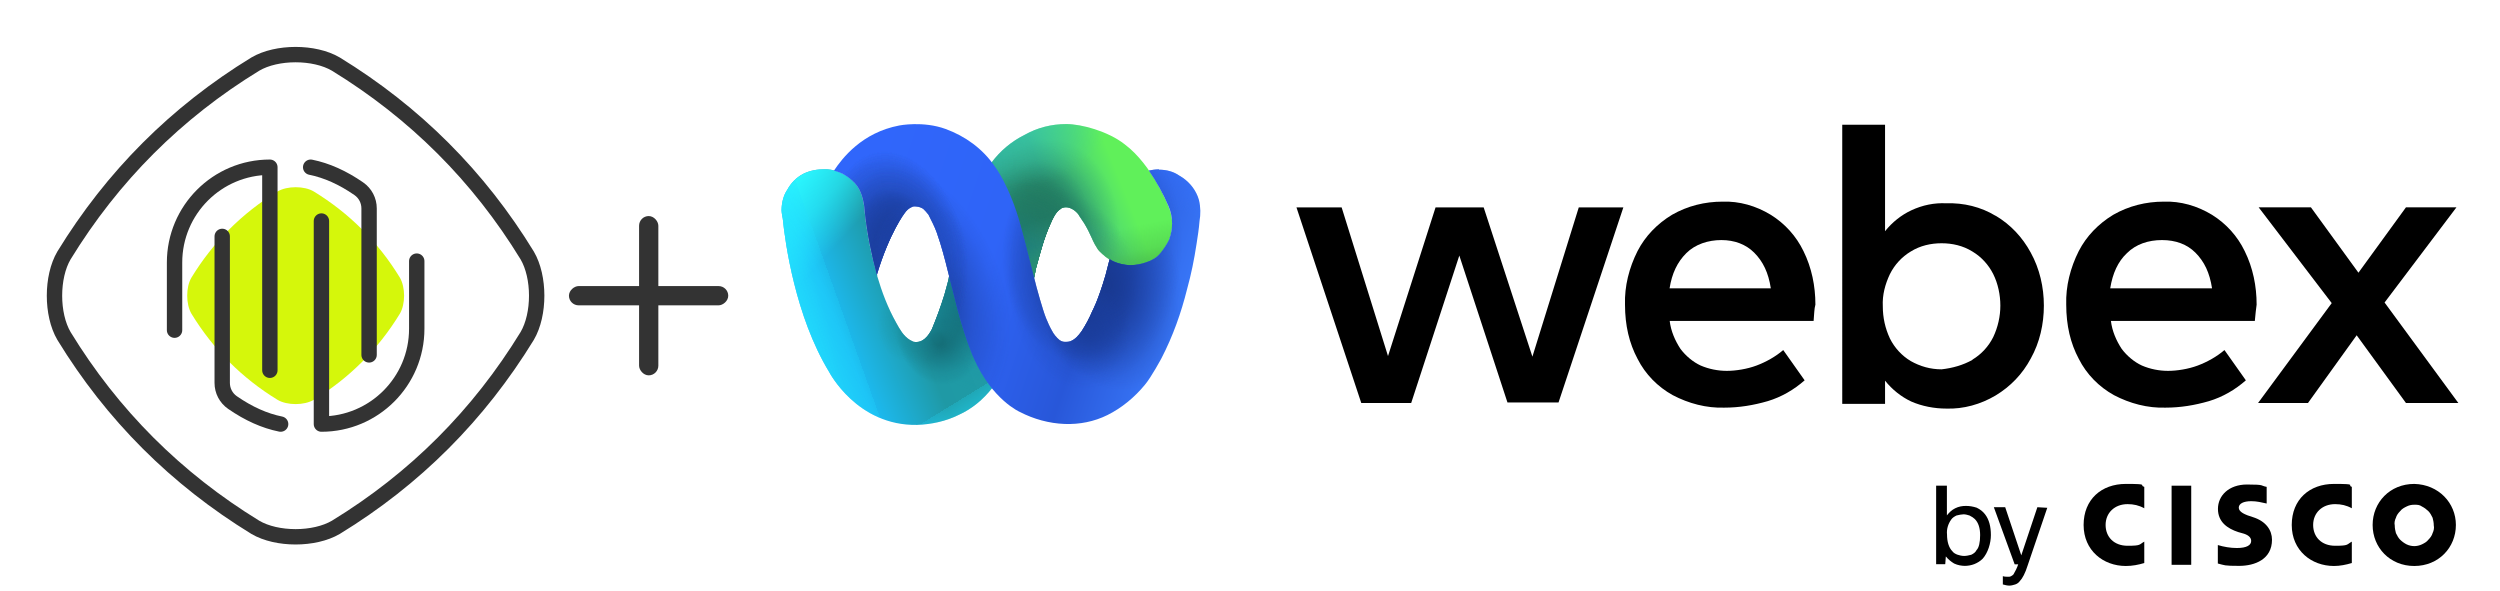 <?xml version="1.0" encoding="UTF-8"?> <svg xmlns="http://www.w3.org/2000/svg" xmlns:xlink="http://www.w3.org/1999/xlink" id="Livello_1" version="1.1" viewBox="0 0 2114 500"><defs><style> .st0, .st1 { fill: none; } .st2 { fill: url(#Sfumatura_senza_nome_12); } .st3 { fill: url(#Sfumatura_senza_nome_13); } .st4 { fill: url(#Sfumatura_senza_nome_18); } .st5 { fill: url(#Sfumatura_senza_nome_19); } .st6 { fill: url(#Sfumatura_senza_nome_16); } .st7 { fill: url(#Sfumatura_senza_nome_17); } .st8 { fill: url(#Sfumatura_senza_nome_20); } .st9 { fill: url(#Sfumatura_senza_nome_21); } .st10 { fill: url(#Sfumatura_senza_nome_30); } .st11 { fill: url(#Sfumatura_senza_nome_14); } .st12 { fill: url(#Sfumatura_senza_nome_15); } .st13 { fill: url(#Sfumatura_senza_nome_31); } .st14 { fill: url(#Sfumatura_senza_nome_35); } .st15 { fill: url(#Sfumatura_senza_nome_33); } .st16 { fill: url(#Sfumatura_senza_nome_34); } .st17 { fill: url(#Sfumatura_senza_nome_32); } .st18 { fill: url(#Sfumatura_senza_nome_91); } .st19 { fill: url(#Sfumatura_senza_nome_22); } .st20 { fill: url(#Sfumatura_senza_nome_28); } .st21 { fill: url(#Sfumatura_senza_nome_29); } .st22 { fill: url(#Sfumatura_senza_nome_26); } .st23 { fill: url(#Sfumatura_senza_nome_27); } .st24 { fill: url(#Sfumatura_senza_nome_25); } .st25 { fill: url(#Sfumatura_senza_nome_10); } .st26 { fill: url(#Sfumatura_senza_nome_11); } .st1 { stroke: #333; stroke-linecap: round; stroke-linejoin: round; stroke-width: 13px; } .st27 { fill: #d5f70b; } .st28 { fill: #333; } .st29 { fill: url(#Sfumatura_senza_nome_8); } .st30 { fill: url(#Sfumatura_senza_nome_9); } .st31 { fill: url(#Sfumatura_senza_nome_6); } .st32 { fill: url(#Sfumatura_senza_nome_7); } .st33 { fill: url(#Sfumatura_senza_nome_5); } .st34 { fill: url(#Sfumatura_senza_nome_3); } .st35 { fill: url(#Sfumatura_senza_nome_4); } .st36 { fill: url(#Sfumatura_senza_nome_2); } .st37 { clip-path: url(#clippath); } .st38 { fill: url(#Sfumatura_senza_nome_252); } .st39 { fill: url(#Sfumatura_senza_nome_251); } </style><clipPath id="clippath"><rect class="st0" x="660.7" y="105" width="1418" height="390.2"></rect></clipPath><linearGradient id="Sfumatura_senza_nome_8" data-name="Sfumatura senza nome 8" x1="676.8" y1="247.3" x2="952.4" y2="135.9" gradientTransform="translate(0 29.3)" gradientUnits="userSpaceOnUse"><stop offset=".1" stop-color="#1cbbf3"></stop><stop offset=".3" stop-color="#1f99a5"></stop><stop offset=".5" stop-color="#209ca6"></stop><stop offset=".5" stop-color="#24a4aa"></stop><stop offset=".6" stop-color="#2bb3b0"></stop><stop offset=".6" stop-color="#30bdb4"></stop><stop offset=".8" stop-color="#38ba90"></stop><stop offset="1" stop-color="#60f05a"></stop></linearGradient><radialGradient id="Sfumatura_senza_nome_2" data-name="Sfumatura senza nome 2" cx="139.4" cy="-92.9" fx="139.4" fy="-92.9" r="5" gradientTransform="translate(-1908.3 -2804.8) rotate(74.3) scale(26.2 19.9)" gradientUnits="userSpaceOnUse"><stop offset="0" stop-color="#227b60"></stop><stop offset=".1" stop-color="#227b60" stop-opacity=".8"></stop><stop offset=".6" stop-color="#227b60" stop-opacity=".2"></stop><stop offset=".8" stop-color="#227b60" stop-opacity="0"></stop></radialGradient><radialGradient id="Sfumatura_senza_nome_3" data-name="Sfumatura senza nome 3" cx="135.3" cy="-115.5" fx="135.3" fy="-115.5" r="5" gradientTransform="translate(-626.7 -2227.1) rotate(91.1) scale(17.7 13.5)" gradientUnits="userSpaceOnUse"><stop offset="0" stop-color="#227b60"></stop><stop offset=".2" stop-color="#227b60" stop-opacity=".7"></stop><stop offset=".7" stop-color="#227b60" stop-opacity=".2"></stop><stop offset=".9" stop-color="#227b60" stop-opacity="0"></stop></radialGradient><radialGradient id="Sfumatura_senza_nome_4" data-name="Sfumatura senza nome 4" cx="138.2" cy="-122.3" fx="138.2" fy="-122.3" r="5" gradientTransform="translate(-613.3 -2042.6) rotate(88.6) scale(16.5 11.7)" gradientUnits="userSpaceOnUse"><stop offset="0" stop-color="#227b60"></stop><stop offset="0" stop-color="#227b60" stop-opacity=".9"></stop><stop offset=".3" stop-color="#227b60" stop-opacity=".5"></stop><stop offset=".6" stop-color="#227b60" stop-opacity=".2"></stop><stop offset=".8" stop-color="#227b60" stop-opacity="0"></stop><stop offset=".9" stop-color="#227b60" stop-opacity="0"></stop></radialGradient><radialGradient id="Sfumatura_senza_nome_5" data-name="Sfumatura senza nome 5" cx="141.4" cy="-136.7" fx="141.4" fy="-136.7" r="5" gradientTransform="translate(-462.8 -1652.5) rotate(88.6) scale(13.3 9.5)" gradientUnits="userSpaceOnUse"><stop offset="0" stop-color="#227b60"></stop><stop offset=".4" stop-color="#227b60" stop-opacity=".6"></stop><stop offset=".9" stop-color="#227b60" stop-opacity="0"></stop></radialGradient><radialGradient id="Sfumatura_senza_nome_6" data-name="Sfumatura senza nome 6" cx="146.1" cy="-166.1" fx="146.1" fy="-166.1" r="5" gradientTransform="translate(-288.4 -1321.2) rotate(88.6) scale(10.6 6.8)" gradientUnits="userSpaceOnUse"><stop offset="0" stop-color="#20735a"></stop><stop offset=".2" stop-color="#20745a" stop-opacity=".9"></stop><stop offset=".4" stop-color="#21755c" stop-opacity=".7"></stop><stop offset=".7" stop-color="#21785d" stop-opacity=".4"></stop><stop offset="1" stop-color="#227b60" stop-opacity="0"></stop></radialGradient><radialGradient id="Sfumatura_senza_nome_7" data-name="Sfumatura senza nome 7" cx="167.7" cy="-68.8" fx="167.7" fy="-68.8" r="5" gradientTransform="translate(-2095.3 -136.4) rotate(23.8) scale(17.1 12.8)" gradientUnits="userSpaceOnUse"><stop offset="0" stop-color="#227a61"></stop><stop offset=".4" stop-color="#227a61" stop-opacity=".6"></stop><stop offset=".7" stop-color="#227a61" stop-opacity=".2"></stop><stop offset=".9" stop-color="#227a61" stop-opacity="0"></stop></radialGradient><radialGradient id="Sfumatura_senza_nome_9" data-name="Sfumatura senza nome 9" cx="151.7" cy="-77.1" fx="151.7" fy="-77.1" r="5" gradientTransform="translate(-2898 -612.5) rotate(35.3) scale(22.8 20.9)" gradientUnits="userSpaceOnUse"><stop offset="0" stop-color="#3cd9c3"></stop><stop offset="0" stop-color="#3bd7c1" stop-opacity=".9"></stop><stop offset=".4" stop-color="#38ceb9" stop-opacity=".4"></stop><stop offset=".7" stop-color="#36c8b4" stop-opacity=".1"></stop><stop offset=".8" stop-color="#35c6b2" stop-opacity="0"></stop></radialGradient><radialGradient id="Sfumatura_senza_nome_91" data-name="Sfumatura senza nome 9" cx="64.6" cy="-90.5" fx="64.6" fy="-90.5" r="5" gradientTransform="translate(-550145.9 -196576.1) rotate(35.3) scale(4055 2845.6)" xlink:href="#Sfumatura_senza_nome_9"></radialGradient><radialGradient id="Sfumatura_senza_nome_10" data-name="Sfumatura senza nome 10" cx="128.9" cy="-93" fx="128.9" fy="-93" r="5" gradientTransform="translate(-873.4 -2752.4) rotate(101) scale(20.1 24.9)" gradientUnits="userSpaceOnUse"><stop offset="0" stop-color="#237f66" stop-opacity=".8"></stop><stop offset="0" stop-color="#2c8c70" stop-opacity=".6"></stop><stop offset=".2" stop-color="#3da785" stop-opacity=".4"></stop><stop offset=".3" stop-color="#4aba93" stop-opacity=".2"></stop><stop offset=".5" stop-color="#51c59c" stop-opacity="0"></stop><stop offset=".6" stop-color="#54c99f" stop-opacity="0"></stop></radialGradient><radialGradient id="Sfumatura_senza_nome_11" data-name="Sfumatura senza nome 11" cx="133.2" cy="-38.1" fx="133.2" fy="-38.1" r="5" gradientTransform="translate(-528.1 3640) rotate(-50.8) scale(26.3 28.4)" gradientUnits="userSpaceOnUse"><stop offset="0" stop-color="#167c8a"></stop><stop offset="0" stop-color="#167c8a" stop-opacity=".9"></stop><stop offset=".3" stop-color="#177f8d" stop-opacity=".4"></stop><stop offset=".5" stop-color="#17818f" stop-opacity=".1"></stop><stop offset=".7" stop-color="#178290" stop-opacity="0"></stop></radialGradient><radialGradient id="Sfumatura_senza_nome_12" data-name="Sfumatura senza nome 12" cx="141.3" cy="-33.9" fx="141.3" fy="-33.9" r="5" gradientTransform="translate(-1886.2 2741.3) rotate(-31.7) scale(25.7 20.3)" gradientUnits="userSpaceOnUse"><stop offset="0" stop-color="#177d87"></stop><stop offset=".1" stop-color="#177e89" stop-opacity=".8"></stop><stop offset=".2" stop-color="#177f8b" stop-opacity=".5"></stop><stop offset=".3" stop-color="#17818d" stop-opacity=".3"></stop><stop offset=".4" stop-color="#17818f" stop-opacity=".1"></stop><stop offset=".5" stop-color="#178290" stop-opacity="0"></stop><stop offset=".6" stop-color="#178290" stop-opacity="0"></stop></radialGradient><radialGradient id="Sfumatura_senza_nome_13" data-name="Sfumatura senza nome 13" cx="83.3" cy="-34.5" fx="83.3" fy="-34.5" r="5" gradientTransform="translate(1956.2 949.7) rotate(-130.5) scale(15.3 12)" gradientUnits="userSpaceOnUse"><stop offset=".3" stop-color="#177f8a"></stop><stop offset=".3" stop-color="#177f8a" stop-opacity="1"></stop><stop offset=".4" stop-color="#17808c" stop-opacity=".7"></stop><stop offset=".5" stop-color="#17818d" stop-opacity=".4"></stop><stop offset=".6" stop-color="#17818f" stop-opacity=".2"></stop><stop offset=".7" stop-color="#17828f" stop-opacity=".1"></stop><stop offset=".9" stop-color="#178290" stop-opacity="0"></stop><stop offset="1" stop-color="#178290" stop-opacity="0"></stop></radialGradient><radialGradient id="Sfumatura_senza_nome_14" data-name="Sfumatura senza nome 14" cx="77.2" cy="-75.9" fx="77.2" fy="-75.9" r="5" gradientTransform="translate(2023.1 -672.6) rotate(-173.1) scale(14.3)" gradientUnits="userSpaceOnUse"><stop offset="0" stop-color="#13656e"></stop><stop offset=".1" stop-color="#13646e" stop-opacity=".7"></stop><stop offset=".3" stop-color="#12646e" stop-opacity=".4"></stop><stop offset=".4" stop-color="#12636e" stop-opacity=".2"></stop><stop offset=".6" stop-color="#12636e" stop-opacity="0"></stop><stop offset=".7" stop-color="#12636e" stop-opacity="0"></stop></radialGradient><radialGradient id="Sfumatura_senza_nome_15" data-name="Sfumatura senza nome 15" cx="68.1" cy="-12.3" fx="68.1" fy="-12.3" r="5" gradientTransform="translate(1216.5 830.3) rotate(-119.3) scale(10 8.4)" gradientUnits="userSpaceOnUse"><stop offset=".1" stop-color="#146a73"></stop><stop offset=".2" stop-color="#156f79" stop-opacity=".8"></stop><stop offset=".5" stop-color="#167783" stop-opacity=".4"></stop><stop offset=".7" stop-color="#167d8a" stop-opacity=".2"></stop><stop offset=".8" stop-color="#17818e" stop-opacity="0"></stop><stop offset=".9" stop-color="#178290" stop-opacity="0"></stop></radialGradient><radialGradient id="Sfumatura_senza_nome_16" data-name="Sfumatura senza nome 16" cx="138.3" cy="27.7" fx="138.3" fy="27.7" r="5" gradientTransform="translate(-120.6 1228.5) rotate(-56) scale(9.4 7.5)" gradientUnits="userSpaceOnUse"><stop offset="0" stop-color="#198e9c"></stop><stop offset="0" stop-color="#198e9c" stop-opacity=".9"></stop><stop offset=".4" stop-color="#198e9c" stop-opacity=".5"></stop><stop offset=".7" stop-color="#198e9c" stop-opacity=".2"></stop><stop offset=".9" stop-color="#198e9c" stop-opacity="0"></stop><stop offset="1" stop-color="#198e9c" stop-opacity="0"></stop></radialGradient><linearGradient id="Sfumatura_senza_nome_17" data-name="Sfumatura senza nome 17" x1="694.3" y1="70.1" x2="815.9" y2="182.6" gradientTransform="translate(0 29.3)" gradientUnits="userSpaceOnUse"><stop offset=".1" stop-color="#2bf9ff"></stop><stop offset=".3" stop-color="#29f9ff" stop-opacity=".6"></stop><stop offset=".4" stop-color="#27faff" stop-opacity=".3"></stop><stop offset=".5" stop-color="#26faff" stop-opacity="0"></stop><stop offset=".5" stop-color="#26faff" stop-opacity="0"></stop></linearGradient><linearGradient id="Sfumatura_senza_nome_18" data-name="Sfumatura senza nome 18" x1="625.6" y1="253.9" x2="767.7" y2="213.6" gradientTransform="translate(0 29.3)" gradientUnits="userSpaceOnUse"><stop offset="0" stop-color="#26faff"></stop><stop offset="0" stop-color="#26faff" stop-opacity=".9"></stop><stop offset=".2" stop-color="#26faff" stop-opacity=".5"></stop><stop offset=".4" stop-color="#26faff" stop-opacity=".2"></stop><stop offset=".5" stop-color="#26faff" stop-opacity="0"></stop><stop offset=".6" stop-color="#26faff" stop-opacity="0"></stop></linearGradient><linearGradient id="Sfumatura_senza_nome_19" data-name="Sfumatura senza nome 19" x1="663.3" y1="249" x2="823.4" y2="191.9" gradientTransform="translate(0 29.3)" gradientUnits="userSpaceOnUse"><stop offset="0" stop-color="#21deff"></stop><stop offset="0" stop-color="#21deff" stop-opacity=".9"></stop><stop offset=".2" stop-color="#21deff" stop-opacity=".5"></stop><stop offset=".3" stop-color="#21deff" stop-opacity=".2"></stop><stop offset=".3" stop-color="#21deff" stop-opacity="0"></stop><stop offset=".4" stop-color="#21deff" stop-opacity="0"></stop></linearGradient><linearGradient id="Sfumatura_senza_nome_20" data-name="Sfumatura senza nome 20" x1="815.4" y1="166.1" x2="904.9" y2="312.1" gradientTransform="translate(0 29.3)" gradientUnits="userSpaceOnUse"><stop offset=".6" stop-color="#21deff" stop-opacity="0"></stop><stop offset=".7" stop-color="#21deff" stop-opacity="0"></stop><stop offset=".7" stop-color="#21deff" stop-opacity=".2"></stop><stop offset=".8" stop-color="#21deff" stop-opacity=".5"></stop><stop offset="1" stop-color="#21deff" stop-opacity=".9"></stop><stop offset="1" stop-color="#21deff"></stop></linearGradient><linearGradient id="Sfumatura_senza_nome_21" data-name="Sfumatura senza nome 21" x1="915" y1="220.7" x2="901" y2="152" gradientTransform="translate(0 29.3)" gradientUnits="userSpaceOnUse"><stop offset="0" stop-color="#44b044"></stop><stop offset=".1" stop-color="#44b044" stop-opacity=".8"></stop><stop offset=".3" stop-color="#44b044" stop-opacity=".5"></stop><stop offset=".4" stop-color="#44b044" stop-opacity=".3"></stop><stop offset=".6" stop-color="#44b044" stop-opacity=".1"></stop><stop offset=".7" stop-color="#44b044" stop-opacity="0"></stop><stop offset=".8" stop-color="#44b044" stop-opacity="0"></stop></linearGradient><linearGradient id="Sfumatura_senza_nome_22" data-name="Sfumatura senza nome 22" x1="718.6" y1="149.1" x2="1015" y2="247.3" gradientTransform="translate(0 29.3)" gradientUnits="userSpaceOnUse"><stop offset="0" stop-color="#3066fb"></stop><stop offset=".4" stop-color="#2f64f7"></stop><stop offset=".7" stop-color="#2857d9"></stop><stop offset="1" stop-color="#3c7eff"></stop></linearGradient><radialGradient id="Sfumatura_senza_nome_25" data-name="Sfumatura senza nome 25" cx="127.7" cy="-99.6" fx="127.7" fy="-99.6" r="5" gradientTransform="translate(-513.2 -4070) rotate(98.7) scale(31.5 20.8)" gradientUnits="userSpaceOnUse"><stop offset="0" stop-color="#1a3d9c"></stop><stop offset=".4" stop-color="#1a3d9c" stop-opacity=".4"></stop><stop offset=".7" stop-color="#1a3d9c" stop-opacity="0"></stop></radialGradient><radialGradient id="Sfumatura_senza_nome_251" data-name="Sfumatura senza nome 25" cx="70.2" cy="-84.7" fx="70.2" fy="-84.7" r="5" gradientTransform="translate(-36767.9 -544673.2) rotate(98.7) scale(3878.8 2091.4)" xlink:href="#Sfumatura_senza_nome_25"></radialGradient><radialGradient id="Sfumatura_senza_nome_252" data-name="Sfumatura senza nome 25" cx="78.5" cy="-81.8" fx="78.5" fy="-81.8" r="5" gradientTransform="translate(-14724 -634464) rotate(98.6) scale(4619.4 1908.4)" xlink:href="#Sfumatura_senza_nome_25"></radialGradient><radialGradient id="Sfumatura_senza_nome_26" data-name="Sfumatura senza nome 26" cx="135.4" cy="-98.8" fx="135.4" fy="-98.8" r="5" gradientTransform="translate(-1426.8 -3259) rotate(83.1) scale(27.6 19.2)" gradientUnits="userSpaceOnUse"><stop offset="0" stop-color="#1a3d9c"></stop><stop offset=".2" stop-color="#1a3d9c" stop-opacity=".7"></stop><stop offset=".3" stop-color="#1a3d9c" stop-opacity=".4"></stop><stop offset=".5" stop-color="#1a3d9c" stop-opacity=".2"></stop><stop offset=".6" stop-color="#1a3d9c" stop-opacity="0"></stop><stop offset=".7" stop-color="#1a3d9c" stop-opacity="0"></stop></radialGradient><radialGradient id="Sfumatura_senza_nome_27" data-name="Sfumatura senza nome 27" cx="140.5" cy="-99.1" fx="140.5" fy="-99.1" r="5" gradientTransform="translate(-1773.3 -2876.2) rotate(74.6) scale(26.5 18)" gradientUnits="userSpaceOnUse"><stop offset="0" stop-color="#18388f"></stop><stop offset=".4" stop-color="#193b96" stop-opacity=".4"></stop><stop offset=".7" stop-color="#1a3d9c" stop-opacity="0"></stop></radialGradient><radialGradient id="Sfumatura_senza_nome_28" data-name="Sfumatura senza nome 28" cx="161.4" cy="-117.4" fx="161.4" fy="-117.4" r="5" gradientTransform="translate(-931.5 -1278.8) rotate(74.6) scale(12.3 11.7)" gradientUnits="userSpaceOnUse"><stop offset="0" stop-color="#18388f"></stop><stop offset="0" stop-color="#183992" stop-opacity=".8"></stop><stop offset=".2" stop-color="#193b96" stop-opacity=".5"></stop><stop offset=".3" stop-color="#193c98" stop-opacity=".3"></stop><stop offset=".5" stop-color="#1a3c9a" stop-opacity=".1"></stop><stop offset=".6" stop-color="#1a3d9c" stop-opacity="0"></stop><stop offset=".7" stop-color="#1a3d9c" stop-opacity="0"></stop></radialGradient><radialGradient id="Sfumatura_senza_nome_29" data-name="Sfumatura senza nome 29" cx="162.1" cy="-117.3" fx="162.1" fy="-117.3" r="5" gradientTransform="translate(-931.2 -1276.7) rotate(74.6) scale(12.3 11.7)" gradientUnits="userSpaceOnUse"><stop offset="0" stop-color="#1a3d9c" stop-opacity=".8"></stop><stop offset="0" stop-color="#1a3d9c" stop-opacity=".8"></stop><stop offset=".2" stop-color="#1a3d9c" stop-opacity=".4"></stop><stop offset=".4" stop-color="#1a3d9c" stop-opacity=".2"></stop><stop offset=".6" stop-color="#1a3d9c" stop-opacity="0"></stop><stop offset=".7" stop-color="#1a3d9c" stop-opacity="0"></stop></radialGradient><radialGradient id="Sfumatura_senza_nome_30" data-name="Sfumatura senza nome 30" cx="140.2" cy="-86.6" fx="140.2" fy="-86.6" r="5" gradientTransform="translate(-2395.2 -2885.9) rotate(67) scale(29.4 19.5)" gradientUnits="userSpaceOnUse"><stop offset="0" stop-color="#1a3d9c"></stop><stop offset=".4" stop-color="#1a3d9c" stop-opacity=".6"></stop><stop offset=".5" stop-color="#1a3d9c" stop-opacity=".4"></stop><stop offset=".7" stop-color="#1a3d9c" stop-opacity=".1"></stop><stop offset=".8" stop-color="#1a3d9c" stop-opacity="0"></stop></radialGradient><radialGradient id="Sfumatura_senza_nome_31" data-name="Sfumatura senza nome 31" cx="140.8" cy="-100" fx="140.8" fy="-100" r="5" gradientTransform="translate(-1375.8 -2420.1) rotate(76.1) scale(21.8 14.4)" gradientUnits="userSpaceOnUse"><stop offset="0" stop-color="#1a3d9c"></stop><stop offset="0" stop-color="#1a3d9c" stop-opacity=".9"></stop><stop offset=".2" stop-color="#1a3d9c" stop-opacity=".6"></stop><stop offset=".4" stop-color="#1a3d9c" stop-opacity=".4"></stop><stop offset=".5" stop-color="#1a3d9c" stop-opacity=".2"></stop><stop offset=".7" stop-color="#1a3d9c" stop-opacity=".1"></stop><stop offset=".8" stop-color="#1a3d9c" stop-opacity="0"></stop><stop offset="1" stop-color="#1a3d9c" stop-opacity="0"></stop></radialGradient><radialGradient id="Sfumatura_senza_nome_32" data-name="Sfumatura senza nome 32" cx="140.8" cy="-100" fx="140.8" fy="-100" r="5" gradientTransform="translate(-1375.8 -2420.1) rotate(76.1) scale(21.8 14.4)" gradientUnits="userSpaceOnUse"><stop offset="0" stop-color="#1b3e9e"></stop><stop offset="0" stop-color="#1b3e9e" stop-opacity=".9"></stop><stop offset=".2" stop-color="#1b3e9d" stop-opacity=".6"></stop><stop offset=".4" stop-color="#1a3d9d" stop-opacity=".4"></stop><stop offset=".5" stop-color="#1a3d9c" stop-opacity=".2"></stop><stop offset=".7" stop-color="#1a3d9c" stop-opacity=".1"></stop><stop offset=".8" stop-color="#1a3d9c" stop-opacity="0"></stop><stop offset="1" stop-color="#1a3d9c" stop-opacity="0"></stop></radialGradient><radialGradient id="Sfumatura_senza_nome_33" data-name="Sfumatura senza nome 33" cx="145.5" cy="-112.1" fx="145.5" fy="-112.1" r="5" gradientTransform="translate(-1018 -1856.3) rotate(76.1) scale(16.7 11)" gradientUnits="userSpaceOnUse"><stop offset="0" stop-color="#183991"></stop><stop offset="0" stop-color="#183992" stop-opacity=".9"></stop><stop offset=".2" stop-color="#193a95" stop-opacity=".7"></stop><stop offset=".3" stop-color="#193b97" stop-opacity=".4"></stop><stop offset=".5" stop-color="#1a3c99" stop-opacity=".2"></stop><stop offset=".7" stop-color="#1a3d9b" stop-opacity=".1"></stop><stop offset=".8" stop-color="#1a3d9c" stop-opacity="0"></stop><stop offset="1" stop-color="#1a3d9c" stop-opacity="0"></stop></radialGradient><radialGradient id="Sfumatura_senza_nome_34" data-name="Sfumatura senza nome 34" cx="143.3" cy="-115.6" fx="143.3" fy="-115.6" r="5" gradientTransform="translate(-655.9 -1607.8) rotate(87.1) scale(13.2 11.6)" gradientUnits="userSpaceOnUse"><stop offset="0" stop-color="#2453d6" stop-opacity=".6"></stop><stop offset=".2" stop-color="#2453d6" stop-opacity=".5"></stop><stop offset=".5" stop-color="#2453d6" stop-opacity=".2"></stop><stop offset=".7" stop-color="#2453d6" stop-opacity="0"></stop></radialGradient><linearGradient id="Sfumatura_senza_nome_35" data-name="Sfumatura senza nome 35" x1="911.1" y1="28.4" x2="836.2" y2="213.5" gradientTransform="translate(0 29.3)" gradientUnits="userSpaceOnUse"><stop offset="0" stop-color="#3774ff"></stop><stop offset="0" stop-color="#3774ff" stop-opacity=".9"></stop><stop offset=".2" stop-color="#3774ff" stop-opacity=".7"></stop><stop offset=".3" stop-color="#3774ff" stop-opacity=".3"></stop><stop offset=".4" stop-color="#3774ff" stop-opacity="0"></stop></linearGradient></defs><g id="Livello_11" data-name="Livello_1"><path class="st1" d="M215.9,445.9c-66.9-41-120.9-94.9-161.8-161.8-10.7-18.2-10.7-49.9,0-68.1,41-66.9,94.9-120.9,161.8-161.8,18.2-10.7,49.9-10.7,68.1,0,66.9,41,120.9,94.9,161.8,161.8,10.7,18.2,10.7,49.9,0,68.1-41,66.9-94.9,120.9-161.8,161.8-18.2,10.7-49.9,10.7-68.1,0h0Z"></path><path class="st27" d="M234.7,338.1c-30.1-18.4-54.4-42.7-72.8-72.8-4.8-8.2-4.8-22.5,0-30.6,18.4-30.1,42.7-54.4,72.8-72.8,8.2-4.8,22.5-4.8,30.6,0,30.1,18.4,54.4,42.7,72.8,72.8,4.8,8.2,4.8,22.5,0,30.6-18.4,30.1-42.7,54.4-72.8,72.8-8.2,4.8-22.5,4.8-30.6,0h0Z"></path><g><path class="st1" d="M271.8,186.9v171.7h0c44.5,0,80.6-36.1,80.6-80.6v-57.2"></path><path class="st1" d="M312.1,300.1v-123.9c0-6.6-3.2-12.8-8.7-16.6-13.6-9.4-27.2-15.5-40.7-18.2"></path><path class="st1" d="M228.2,313.1v-171.7h0c-44.5,0-80.6,36.1-80.6,80.6v57.2"></path><path class="st1" d="M187.9,199.9v123.9c0,6.6,3.2,12.8,8.7,16.6,13.6,9.4,27.2,15.5,40.7,18.2"></path></g></g><g class="st37"><g><path d="M1335,175.4h37.7l-54.8,164.9h-43.2l-40.7-124.2-40.7,124.7h-42.2l-54.8-165.4h38.2l39.2,125.7,40.2-125.7h40.7l41.2,126.2,39.2-126.2Z"></path><path d="M1533.6,271.4h-121.7c1,8.5,4.5,16.6,9.1,23.6,4.5,6,10.6,11.1,17.1,14.1,7,3,14.6,4.5,22.1,4.5s17.1-1.5,25.1-4.5c8-3,16.1-7.5,22.6-13.1l18.1,25.6c-9.1,8-19.6,14.1-31.2,17.6-12.1,3.5-24.1,5.5-36.7,5.5-15.1.5-30.2-3.5-43.7-10.6-12.6-7-23.1-17.6-29.7-30.7-7-13.1-10.6-28.2-10.6-45.8-.5-15.6,3.5-31.2,10.6-45.3,6.5-12.6,16.6-23.1,29.2-30.7,13.1-7.5,27.7-11.1,42.7-11.1,14.1-.5,28.2,3.5,40.7,11.1,12.1,7.5,21.6,18.1,27.7,30.7,7,14.1,10.1,29.7,10.1,45.3-1,3.5-1,8-1.5,13.6ZM1497.4,243.8c-2-13.1-6.5-22.6-14.1-30.2-7-7-16.6-10.6-27.7-10.6s-22.1,3.5-29.7,11.1-12.1,17.1-14.1,29.7h85.5Z"></path><path d="M1687.5,182.4c12.6,7.5,22.6,18.1,29.7,31.2,7.5,13.6,11.1,29.2,11.1,44.8s-3.5,31.2-11.1,44.8c-7,13.1-17.1,23.6-29.7,31.2-12.6,7.5-27.2,11.6-41.7,11.1-10.1,0-20.6-2-29.7-6-8.5-4-16.1-10.1-22.1-17.6v19.6h-36.2V105.5h36.2v90c6-7.5,13.6-13.6,22.1-17.6,9.6-4.5,19.6-6.5,29.7-6,14.6-.5,29.2,3,41.7,10.6h0ZM1667.9,304.1c7.5-4.5,13.6-11.1,17.6-19.1,4-8.5,6-17.6,6-26.6s-2-18.6-6-26.6c-4-8-10.1-14.6-17.6-19.1-8-5-17.1-7-26.1-7s-18.1,2-26.1,7c-7.5,4.5-13.6,11.1-17.6,19.1-4,8.5-6.5,17.6-6,27.2,0,9.6,2,18.6,6,27.2,4,8,10.1,14.6,17.6,19.1,8,4.5,16.6,7,26.1,7,9.1-1,18.1-3.5,26.1-8h0Z"></path><path d="M1906.7,271.4h-121.7c1,8.5,4.5,16.6,9.1,23.6,4.5,6,10.6,11.1,17.1,14.1,7,3,14.6,4.5,22.1,4.5s17.1-1.5,25.1-4.5c8-3,16.1-7.5,22.6-13.1l18.1,25.6c-9.1,8-19.6,14.1-31.2,17.6-12.1,3.5-24.1,5.5-36.7,5.5-15.1.5-30.2-3.5-43.7-10.6-12.6-7-23.1-17.6-29.7-30.7-7-13.1-10.6-28.2-10.6-45.8-.5-15.6,3.5-31.2,10.6-45.3,6.5-12.6,16.6-23.1,29.2-30.7,13.1-7.5,27.7-11.1,42.7-11.1,14.1-.5,28.2,3.5,40.7,11.1,12.1,7.5,21.6,18.1,27.7,30.7,7,14.1,10.1,29.7,10.1,45.3-.5,3.5-1,8-1.5,13.6ZM1870.5,243.8c-2-13.1-6.5-22.6-14.1-30.2-7-7-16.6-10.6-28.2-10.6s-22.1,3.5-29.7,11.1c-7.5,7-12.1,17.1-14.1,29.7h86Z"></path><path d="M2078.7,340.8h-44.2l-41.7-57.3-41.2,57.3h-42.2l62.3-84.5-61.8-81h44.2l40.2,55.3,40.2-55.3h42.7l-60.8,80.5,62.4,85Z"></path><path d="M1644.7,477.1h-7.5v-66.4h9.1v25.1c2-2.5,4-4.5,7-6s6-2,9.1-2,6,.5,9.1,1.5c3,1.5,5,3,7,5.5,3.5,4.5,5,10.6,5,17.6s-2.5,15.1-7,20.1c-2,2-4.5,3.5-7,4.5-2.5,1-5.5,1.5-8,1.5s-6-.5-9.1-2c-2.5-1.5-5-3.5-7-6l-.5,6.5ZM1674.4,452.5c0-6-1.5-10.6-4.5-13.6-1-1-2.5-2-4.5-3-1.5-.5-3.5-1-5-1s-4,.5-6,1c-2,1-3.5,2-4.5,3.5-2.5,3.5-4,8-3.5,12.6,0,6,1.5,11.1,4.5,14.1,1,1.5,3,2.5,4.5,3,1.5.5,3.5,1,5.5,1s4-.5,6-1c2-1,3.5-2,4.5-4,2-2,3-6.5,3-12.6h0Z"></path><path d="M1731.2,429.3l-16.6,48.8c-2,6.5-4.5,11.1-6.5,13.1-1,1.5-2.5,2.5-4,3s-3.5,1-5,1-4-.5-5.5-1v-7c1.5.5,3,.5,4.5.5s1.5,0,2.5-.5,1.5-1,2-1.5c1.5-2.5,3-5.5,4-8.5h-3l-17.6-48.3h9.6l13.6,40.7,13.6-40.7,8.5.5Z"></path><path d="M1852.9,410.7h-16.6v66.9h16.6v-66.9Z"></path><path d="M1988.7,429.8c-4.5-2.5-9.1-3.5-14.1-3.5-11.1,0-18.6,7.5-18.6,17.6s7,17.6,18.6,17.6,9.6-1,14.1-3.5v18.1c-5,1.5-10.1,2.5-15.1,2.5-19.1,0-35.7-13.1-35.7-34.7s15.1-34.7,35.7-34.7,10.6,1,15.1,2.5v18.1Z"></path><path d="M1813.2,429.8c-4.5-2.5-9.1-3.5-14.1-3.5-11.1,0-18.6,7.5-18.6,17.6s7,17.6,18.6,17.6,9.6-1,14.1-3.5v18.1c-5,1.5-10.1,2.5-15.6,2.5-19.1,0-35.7-13.1-35.7-34.7s15.1-34.7,35.7-34.7,10.6,1,15.6,2.5v18.1Z"></path><path d="M2041.5,426.8c-2.5,0-4.5.5-6.5,1.5-2,1-4,2-5.5,4-1.5,1.5-3,3.5-3.5,5.5-1,2-1.5,4.5-1,6.5,0,2.5.5,4.5,1,6.5,1,2,2,4,3.5,5.5,1.5,1.5,3.5,3,5.5,4,2,1,4.5,1.5,6.5,1.5s4.5-.5,6.5-1.5c2-1,4-2,5.5-4,1.5-1.5,3-3.5,3.5-5.5,1-2,1.5-4.5,1-6.5,0-2.5-.5-4.5-1-6.5-1-2-2-4-3.5-5.5-1.5-1.5-3.5-3-5.5-4-2-1.5-4-1.5-6.5-1.5h0ZM2076.7,443.9c0,19.1-14.6,34.7-35.2,34.7s-35.2-15.6-35.2-34.7,14.6-34.7,35.2-34.7c20.6.5,35.2,16.1,35.2,34.7Z"></path><path d="M1916.8,425.8c-4.5-1-8.5-2-13.1-2-6.5,0-10.6,2-10.6,5.5s5,5.5,7.5,6.5l4.5,1.5c11.1,3.5,16.1,11.1,16.1,19.1,0,16.6-14.6,22.1-27.7,22.1s-12.1-.5-18.1-2v-15.6c5,1.5,10.6,2.5,16.1,2.5,8.5,0,12.1-2.5,12.1-6s-3.5-5.5-7.5-6.5l-3.5-1c-9.1-3-17.1-8.5-17.1-19.6s9.1-20.6,24.6-20.6,11.1,1,16.6,2v14.1Z"></path><path class="st29" d="M741.7,233.2c4,13.6,9.1,27.2,16.1,39.7,3,5.5,6,11.1,11.6,14.6,1,.5,2,1,3,1.5,8,1.5,12.6-5,15.6-10.6,4-9.6,7.5-19.1,10.6-29.2.5-2,1-3.5,1.5-5.5,1-3.5,2-7,2.5-10.6l35.7-95.5c7.5-10.1,17.1-18.1,28.2-23.6,10.6-6,22.6-9.1,35.2-9.1s35.2,6,49.3,17.1c23.6,17.6,37.2,52.8,37.2,52.8,2,4.5,3,9.6,3,14.6s-1,9.1-2.5,13.6c-2,4-4.5,8-7.5,11.6-3,3-7,6-11.6,7.5-4,1.5-9.1,2.5-13.6,2.5s-10.1-1-14.6-3.5c-4.5-2-8.5-5.5-12.1-9.1,0,0,0-.5-.5-.5-2-3-4-6.5-5.5-10.1-2-4.5-4-8.5-6.5-12.6-1.5-2-2.5-4-4-6-1-2-2.5-3.5-4.5-5-3.5-2.5-7.5-3.5-11.1-1.5l-.5.5c-4,2.5-6.5,8-8.5,12.6-5.5,12.1-8.5,24.1-12.1,37.2-.5,2.5-1,5-1.5,7.5l-15.1,48.3-20.6,45.8c-7.5,9.6-17.1,17.6-28.2,22.6-11.1,5.5-23.1,8-35.2,8.5-50.8,1-74.4-44.8-74.4-44.8-28.7-47.3-37.2-109.6-39.2-129.7-1-4.5-1-7-1-7,0-6,1.5-12.6,5-17.6,3-5.5,7.5-10.1,13.1-13.1,6-3,12.1-4,18.6-4s11.6,2,17.1,5c4,2.5,7.5,5.5,10.1,9.1,4.5,6.5,6,15.1,6.5,23.1,2,18.1,5.5,35.7,10.6,52.8h0Z"></path><path class="st36" d="M741.7,233.2c4,13.6,9.1,27.2,16.1,39.7,3,5.5,6,11.1,11.6,14.6,1,.5,2,1,3,1.5,8,1.5,12.6-5,15.6-10.6,4-9.6,7.5-19.1,10.6-29.2.5-2,1-3.5,1.5-5.5,1-3.5,2-7,2.5-10.6l35.7-95.5c7.5-10.1,17.1-18.1,28.2-23.6,10.6-6,22.6-9.1,35.2-9.1s35.2,6,49.3,17.1c23.6,17.6,37.2,52.8,37.2,52.8,2,4.5,3,9.6,3,14.6s-1,9.1-2.5,13.6c-2,4-4.5,8-7.5,11.6-3,3-7,6-11.6,7.5-4,1.5-9.1,2.5-13.6,2.5s-10.1-1-14.6-3.5c-4.5-2-8.5-5.5-12.1-9.1,0,0,0-.5-.5-.5-2-3-4-6.5-5.5-10.1-2-4.5-4-8.5-6.5-12.6-1.5-2-2.5-4-4-6-1-2-2.5-3.5-4.5-5-3.5-2.5-7.5-3.5-11.1-1.5l-.5.5c-4,2.5-6.5,8-8.5,12.6-5.5,12.1-8.5,24.1-12.1,37.2-.5,2.5-1,5-1.5,7.5l-15.1,48.3-20.6,45.8c-7.5,9.6-17.1,17.6-28.2,22.6-11.1,5.5-23.1,8-35.2,8.5-50.8,1-74.4-44.8-74.4-44.8-28.7-47.3-37.2-109.6-39.2-129.7-1-4.5-1-7-1-7,0-6,1.5-12.6,5-17.6,3-5.5,7.5-10.1,13.1-13.1,6-3,12.1-4,18.6-4s11.6,2,17.1,5c4,2.5,7.5,5.5,10.1,9.1,4.5,6.5,6,15.1,6.5,23.1,2,18.1,5.5,35.7,10.6,52.8h0Z"></path><path class="st34" d="M741.7,233.2c4,13.6,9.1,27.2,16.1,39.7,3,5.5,6,11.1,11.6,14.6,1,.5,2,1,3,1.5,8,1.5,12.6-5,15.6-10.6,4-9.6,7.5-19.1,10.6-29.2.5-2,1-3.5,1.5-5.5,1-3.5,2-7,2.5-10.6l35.7-95.5c7.5-10.1,17.1-18.1,28.2-23.6,10.6-6,22.6-9.1,35.2-9.1s35.2,6,49.3,17.1c23.6,17.6,37.2,52.8,37.2,52.8,2,4.5,3,9.6,3,14.6s-1,9.1-2.5,13.6c-2,4-4.5,8-7.5,11.6-3,3-7,6-11.6,7.5-4,1.5-9.1,2.5-13.6,2.5s-10.1-1-14.6-3.5c-4.5-2-8.5-5.5-12.1-9.1,0,0,0-.5-.5-.5-2-3-4-6.5-5.5-10.1-2-4.5-4-8.5-6.5-12.6-1.5-2-2.5-4-4-6-1-2-2.5-3.5-4.5-5-3.5-2.5-7.5-3.5-11.1-1.5l-.5.5c-4,2.5-6.5,8-8.5,12.6-5.5,12.1-8.5,24.1-12.1,37.2-.5,2.5-1,5-1.5,7.5l-15.1,48.3-20.6,45.8c-7.5,9.6-17.1,17.6-28.2,22.6-11.1,5.5-23.1,8-35.2,8.5-50.8,1-74.4-44.8-74.4-44.8-28.7-47.3-37.2-109.6-39.2-129.7-1-4.5-1-7-1-7,0-6,1.5-12.6,5-17.6,3-5.5,7.5-10.1,13.1-13.1,6-3,12.1-4,18.6-4s11.6,2,17.1,5c4,2.5,7.5,5.5,10.1,9.1,4.5,6.5,6,15.1,6.5,23.1,2,18.1,5.5,35.7,10.6,52.8h0Z"></path><path class="st35" d="M741.7,233.2c4,13.6,9.1,27.2,16.1,39.7,3,5.5,6,11.1,11.6,14.6,1,.5,2,1,3,1.5,8,1.5,12.6-5,15.6-10.6,4-9.6,7.5-19.1,10.6-29.2.5-2,1-3.5,1.5-5.5,1-3.5,2-7,2.5-10.6l35.7-95.5c7.5-10.1,17.1-18.1,28.2-23.6,10.6-6,22.6-9.1,35.2-9.1s35.2,6,49.3,17.1c23.6,17.6,37.2,52.8,37.2,52.8,2,4.5,3,9.6,3,14.6s-1,9.1-2.5,13.6c-2,4-4.5,8-7.5,11.6-3,3-7,6-11.6,7.5-4,1.5-9.1,2.5-13.6,2.5s-10.1-1-14.6-3.5c-4.5-2-8.5-5.5-12.1-9.1,0,0,0-.5-.5-.5-2-3-4-6.5-5.5-10.1-2-4.5-4-8.5-6.5-12.6-1.5-2-2.5-4-4-6-1-2-2.5-3.5-4.5-5-3.5-2.5-7.5-3.5-11.1-1.5l-.5.5c-4,2.5-6.5,8-8.5,12.6-5.5,12.1-8.5,24.1-12.1,37.2-.5,2.5-1,5-1.5,7.5l-15.1,48.3-20.6,45.8c-7.5,9.6-17.1,17.6-28.2,22.6-11.1,5.5-23.1,8-35.2,8.5-50.8,1-74.4-44.8-74.4-44.8-28.7-47.3-37.2-109.6-39.2-129.7-1-4.5-1-7-1-7,0-6,1.5-12.6,5-17.6,3-5.5,7.5-10.1,13.1-13.1,6-3,12.1-4,18.6-4s11.6,2,17.1,5c4,2.5,7.5,5.5,10.1,9.1,4.5,6.5,6,15.1,6.5,23.1,2,18.1,5.5,35.7,10.6,52.8h0Z"></path><path class="st33" d="M741.7,233.2c4,13.6,9.1,27.2,16.1,39.7,3,5.5,6,11.1,11.6,14.6,1,.5,2,1,3,1.5,8,1.5,12.6-5,15.6-10.6,4-9.6,7.5-19.1,10.6-29.2.5-2,1-3.5,1.5-5.5,1-3.5,2-7,2.5-10.6l35.7-95.5c7.5-10.1,17.1-18.1,28.2-23.6,10.6-6,22.6-9.1,35.2-9.1s35.2,6,49.3,17.1c23.6,17.6,37.2,52.8,37.2,52.8,2,4.5,3,9.6,3,14.6s-1,9.1-2.5,13.6c-2,4-4.5,8-7.5,11.6-3,3-7,6-11.6,7.5-4,1.5-9.1,2.5-13.6,2.5s-10.1-1-14.6-3.5c-4.5-2-8.5-5.5-12.1-9.1,0,0,0-.5-.5-.5-2-3-4-6.5-5.5-10.1-2-4.5-4-8.5-6.5-12.6-1.5-2-2.5-4-4-6-1-2-2.5-3.5-4.5-5-3.5-2.5-7.5-3.5-11.1-1.5l-.5.5c-4,2.5-6.5,8-8.5,12.6-5.5,12.1-8.5,24.1-12.1,37.2-.5,2.5-1,5-1.5,7.5l-15.1,48.3-20.6,45.8c-7.5,9.6-17.1,17.6-28.2,22.6-11.1,5.5-23.1,8-35.2,8.5-50.8,1-74.4-44.8-74.4-44.8-28.7-47.3-37.2-109.6-39.2-129.7-1-4.5-1-7-1-7,0-6,1.5-12.6,5-17.6,3-5.5,7.5-10.1,13.1-13.1,6-3,12.1-4,18.6-4s11.6,2,17.1,5c4,2.5,7.5,5.5,10.1,9.1,4.5,6.5,6,15.1,6.5,23.1,2,18.1,5.5,35.7,10.6,52.8h0Z"></path><path class="st31" d="M741.7,233.2c4,13.6,9.1,27.2,16.1,39.7,3,5.5,6,11.1,11.6,14.6,1,.5,2,1,3,1.5,8,1.5,12.6-5,15.6-10.6,4-9.6,7.5-19.1,10.6-29.2.5-2,1-3.5,1.5-5.5,1-3.5,2-7,2.5-10.6l35.7-95.5c7.5-10.1,17.1-18.1,28.2-23.6,10.6-6,22.6-9.1,35.2-9.1s35.2,6,49.3,17.1c23.6,17.6,37.2,52.8,37.2,52.8,2,4.5,3,9.6,3,14.6s-1,9.1-2.5,13.6c-2,4-4.5,8-7.5,11.6-3,3-7,6-11.6,7.5-4,1.5-9.1,2.5-13.6,2.5s-10.1-1-14.6-3.5c-4.5-2-8.5-5.5-12.1-9.1,0,0,0-.5-.5-.5-2-3-4-6.5-5.5-10.1-2-4.5-4-8.5-6.5-12.6-1.5-2-2.5-4-4-6-1-2-2.5-3.5-4.5-5-3.5-2.5-7.5-3.5-11.1-1.5l-.5.5c-4,2.5-6.5,8-8.5,12.6-5.5,12.1-8.5,24.1-12.1,37.2-.5,2.5-1,5-1.5,7.5l-15.1,48.3-20.6,45.8c-7.5,9.6-17.1,17.6-28.2,22.6-11.1,5.5-23.1,8-35.2,8.5-50.8,1-74.4-44.8-74.4-44.8-28.7-47.3-37.2-109.6-39.2-129.7-1-4.5-1-7-1-7,0-6,1.5-12.6,5-17.6,3-5.5,7.5-10.1,13.1-13.1,6-3,12.1-4,18.6-4s11.6,2,17.1,5c4,2.5,7.5,5.5,10.1,9.1,4.5,6.5,6,15.1,6.5,23.1,2,18.1,5.5,35.7,10.6,52.8h0Z"></path><path class="st32" d="M741.7,233.2c4,13.6,9.1,27.2,16.1,39.7,3,5.5,6,11.1,11.6,14.6,1,.5,2,1,3,1.5,8,1.5,12.6-5,15.6-10.6,4-9.6,7.5-19.1,10.6-29.2.5-2,1-3.5,1.5-5.5,1-3.5,2-7,2.5-10.6l35.7-95.5c7.5-10.1,17.1-18.1,28.2-23.6,10.6-6,22.6-9.1,35.2-9.1s35.2,6,49.3,17.1c23.6,17.6,37.2,52.8,37.2,52.8,2,4.5,3,9.6,3,14.6s-1,9.1-2.5,13.6c-2,4-4.5,8-7.5,11.6-3,3-7,6-11.6,7.5-4,1.5-9.1,2.5-13.6,2.5s-10.1-1-14.6-3.5c-4.5-2-8.5-5.5-12.1-9.1,0,0,0-.5-.5-.5-2-3-4-6.5-5.5-10.1-2-4.5-4-8.5-6.5-12.6-1.5-2-2.5-4-4-6-1-2-2.5-3.5-4.5-5-3.5-2.5-7.5-3.5-11.1-1.5l-.5.5c-4,2.5-6.5,8-8.5,12.6-5.5,12.1-8.5,24.1-12.1,37.2-.5,2.5-1,5-1.5,7.5l-15.1,48.3-20.6,45.8c-7.5,9.6-17.1,17.6-28.2,22.6-11.1,5.5-23.1,8-35.2,8.5-50.8,1-74.4-44.8-74.4-44.8-28.7-47.3-37.2-109.6-39.2-129.7-1-4.5-1-7-1-7,0-6,1.5-12.6,5-17.6,3-5.5,7.5-10.1,13.1-13.1,6-3,12.1-4,18.6-4s11.6,2,17.1,5c4,2.5,7.5,5.5,10.1,9.1,4.5,6.5,6,15.1,6.5,23.1,2,18.1,5.5,35.7,10.6,52.8h0Z"></path><path class="st30" d="M741.7,233.2c4,13.6,9.1,27.2,16.1,39.7,3,5.5,6,11.1,11.6,14.6,1,.5,2,1,3,1.5,8,1.5,12.6-5,15.6-10.6,4-9.6,7.5-19.1,10.6-29.2.5-2,1-3.5,1.5-5.5,1-3.5,2-7,2.5-10.6l35.7-95.5c7.5-10.1,17.1-18.1,28.2-23.6,10.6-6,22.6-9.1,35.2-9.1s35.2,6,49.3,17.1c23.6,17.6,37.2,52.8,37.2,52.8,2,4.5,3,9.6,3,14.6s-1,9.1-2.5,13.6c-2,4-4.5,8-7.5,11.6-3,3-7,6-11.6,7.5-4,1.5-9.1,2.5-13.6,2.5s-10.1-1-14.6-3.5c-4.5-2-8.5-5.5-12.1-9.1,0,0,0-.5-.5-.5-2-3-4-6.5-5.5-10.1-2-4.5-4-8.5-6.5-12.6-1.5-2-2.5-4-4-6-1-2-2.5-3.5-4.5-5-3.5-2.5-7.5-3.5-11.1-1.5l-.5.5c-4,2.5-6.5,8-8.5,12.6-5.5,12.1-8.5,24.1-12.1,37.2-.5,2.5-1,5-1.5,7.5l-15.1,48.3-20.6,45.8c-7.5,9.6-17.1,17.6-28.2,22.6-11.1,5.5-23.1,8-35.2,8.5-50.8,1-74.4-44.8-74.4-44.8-28.7-47.3-37.2-109.6-39.2-129.7-1-4.5-1-7-1-7,0-6,1.5-12.6,5-17.6,3-5.5,7.5-10.1,13.1-13.1,6-3,12.1-4,18.6-4s11.6,2,17.1,5c4,2.5,7.5,5.5,10.1,9.1,4.5,6.5,6,15.1,6.5,23.1,2,18.1,5.5,35.7,10.6,52.8h0Z"></path><path class="st18" d="M741.7,233.2c4,13.6,9.1,27.2,16.1,39.7,3,5.5,6,11.1,11.6,14.6,1,.5,2,1,3,1.5,8,1.5,12.6-5,15.6-10.6,4-9.6,7.5-19.1,10.6-29.2.5-2,1-3.5,1.5-5.5,1-3.5,2-7,2.5-10.6l35.7-95.5c7.5-10.1,17.1-18.1,28.2-23.6,10.6-6,22.6-9.1,35.2-9.1s35.2,6,49.3,17.1c23.6,17.6,37.2,52.8,37.2,52.8,2,4.5,3,9.6,3,14.6s-1,9.1-2.5,13.6c-2,4-4.5,8-7.5,11.6-3,3-7,6-11.6,7.5-4,1.5-9.1,2.5-13.6,2.5s-10.1-1-14.6-3.5c-4.5-2-8.5-5.5-12.1-9.1,0,0,0-.5-.5-.5-2-3-4-6.5-5.5-10.1-2-4.5-4-8.5-6.5-12.6-1.5-2-2.5-4-4-6-1-2-2.5-3.5-4.5-5-3.5-2.5-7.5-3.5-11.1-1.5l-.5.5c-4,2.5-6.5,8-8.5,12.6-5.5,12.1-8.5,24.1-12.1,37.2-.5,2.5-1,5-1.5,7.5l-15.1,48.3-20.6,45.8c-7.5,9.6-17.1,17.6-28.2,22.6-11.1,5.5-23.1,8-35.2,8.5-50.8,1-74.4-44.8-74.4-44.8-28.7-47.3-37.2-109.6-39.2-129.7-1-4.5-1-7-1-7,0-6,1.5-12.6,5-17.6,3-5.5,7.5-10.1,13.1-13.1,6-3,12.1-4,18.6-4s11.6,2,17.1,5c4,2.5,7.5,5.5,10.1,9.1,4.5,6.5,6,15.1,6.5,23.1,2,18.1,5.5,35.7,10.6,52.8h0Z"></path><path class="st25" d="M741.7,233.2c4,13.6,9.1,27.2,16.1,39.7,3,5.5,6,11.1,11.6,14.6,1,.5,2,1,3,1.5,8,1.5,12.6-5,15.6-10.6,4-9.6,7.5-19.1,10.6-29.2.5-2,1-3.5,1.5-5.5,1-3.5,2-7,2.5-10.6l35.7-95.5c7.5-10.1,17.1-18.1,28.2-23.6,10.6-6,22.6-9.1,35.2-9.1s35.2,6,49.3,17.1c23.6,17.6,37.2,52.8,37.2,52.8,2,4.5,3,9.6,3,14.6s-1,9.1-2.5,13.6c-2,4-4.5,8-7.5,11.6-3,3-7,6-11.6,7.5-4,1.5-9.1,2.5-13.6,2.5s-10.1-1-14.6-3.5c-4.5-2-8.5-5.5-12.1-9.1,0,0,0-.5-.5-.5-2-3-4-6.5-5.5-10.1-2-4.5-4-8.5-6.5-12.6-1.5-2-2.5-4-4-6-1-2-2.5-3.5-4.5-5-3.5-2.5-7.5-3.5-11.1-1.5l-.5.5c-4,2.5-6.5,8-8.5,12.6-5.5,12.1-8.5,24.1-12.1,37.2-.5,2.5-1,5-1.5,7.5l-15.1,48.3-20.6,45.8c-7.5,9.6-17.1,17.6-28.2,22.6-11.1,5.5-23.1,8-35.2,8.5-50.8,1-74.4-44.8-74.4-44.8-28.7-47.3-37.2-109.6-39.2-129.7-1-4.5-1-7-1-7,0-6,1.5-12.6,5-17.6,3-5.5,7.5-10.1,13.1-13.1,6-3,12.1-4,18.6-4s11.6,2,17.1,5c4,2.5,7.5,5.5,10.1,9.1,4.5,6.5,6,15.1,6.5,23.1,2,18.1,5.5,35.7,10.6,52.8h0Z"></path><path class="st26" d="M741.7,233.2c4,13.6,9.1,27.2,16.1,39.7,3,5.5,6,11.1,11.6,14.6,1,.5,2,1,3,1.5,8,1.5,12.6-5,15.6-10.6,4-9.6,7.5-19.1,10.6-29.2.5-2,1-3.5,1.5-5.5,1-3.5,2-7,2.5-10.6l35.7-95.5c7.5-10.1,17.1-18.1,28.2-23.6,10.6-6,22.6-9.1,35.2-9.1s35.2,6,49.3,17.1c23.6,17.6,37.2,52.8,37.2,52.8,2,4.5,3,9.6,3,14.6s-1,9.1-2.5,13.6c-2,4-4.5,8-7.5,11.6-3,3-7,6-11.6,7.5-4,1.5-9.1,2.5-13.6,2.5s-10.1-1-14.6-3.5c-4.5-2-8.5-5.5-12.1-9.1,0,0,0-.5-.5-.5-2-3-4-6.5-5.5-10.1-2-4.5-4-8.5-6.5-12.6-1.5-2-2.5-4-4-6-1-2-2.5-3.5-4.5-5-3.5-2.5-7.5-3.5-11.1-1.5l-.5.5c-4,2.5-6.5,8-8.5,12.6-5.5,12.1-8.5,24.1-12.1,37.2-.5,2.5-1,5-1.5,7.5l-15.1,48.3-20.6,45.8c-7.5,9.6-17.1,17.6-28.2,22.6-11.1,5.5-23.1,8-35.2,8.5-50.8,1-74.4-44.8-74.4-44.8-28.7-47.3-37.2-109.6-39.2-129.7-1-4.5-1-7-1-7,0-6,1.5-12.6,5-17.6,3-5.5,7.5-10.1,13.1-13.1,6-3,12.1-4,18.6-4s11.6,2,17.1,5c4,2.5,7.5,5.5,10.1,9.1,4.5,6.5,6,15.1,6.5,23.1,2,18.1,5.5,35.7,10.6,52.8h0Z"></path><path class="st2" d="M741.7,233.2c4,13.6,9.1,27.2,16.1,39.7,3,5.5,6,11.1,11.6,14.6,1,.5,2,1,3,1.5,8,1.5,12.6-5,15.6-10.6,4-9.6,7.5-19.1,10.6-29.2.5-2,1-3.5,1.5-5.5,1-3.5,2-7,2.5-10.6l35.7-95.5c7.5-10.1,17.1-18.1,28.2-23.6,10.6-6,22.6-9.1,35.2-9.1s35.2,6,49.3,17.1c23.6,17.6,37.2,52.8,37.2,52.8,2,4.5,3,9.6,3,14.6s-1,9.1-2.5,13.6c-2,4-4.5,8-7.5,11.6-3,3-7,6-11.6,7.5-4,1.5-9.1,2.5-13.6,2.5s-10.1-1-14.6-3.5c-4.5-2-8.5-5.5-12.1-9.1,0,0,0-.5-.5-.5-2-3-4-6.5-5.5-10.1-2-4.5-4-8.5-6.5-12.6-1.5-2-2.5-4-4-6-1-2-2.5-3.5-4.5-5-3.5-2.5-7.5-3.5-11.1-1.5l-.5.5c-4,2.5-6.5,8-8.5,12.6-5.5,12.1-8.5,24.1-12.1,37.2-.5,2.5-1,5-1.5,7.5l-15.1,48.3-20.6,45.8c-7.5,9.6-17.1,17.6-28.2,22.6-11.1,5.5-23.1,8-35.2,8.5-50.8,1-74.4-44.8-74.4-44.8-28.7-47.3-37.2-109.6-39.2-129.7-1-4.5-1-7-1-7,0-6,1.5-12.6,5-17.6,3-5.5,7.5-10.1,13.1-13.1,6-3,12.1-4,18.6-4s11.6,2,17.1,5c4,2.5,7.5,5.5,10.1,9.1,4.5,6.5,6,15.1,6.5,23.1,2,18.1,5.5,35.7,10.6,52.8h0Z"></path><path class="st3" d="M741.7,233.2c4,13.6,9.1,27.2,16.1,39.7,3,5.5,6,11.1,11.6,14.6,1,.5,2,1,3,1.5,8,1.5,12.6-5,15.6-10.6,4-9.6,7.5-19.1,10.6-29.2.5-2,1-3.5,1.5-5.5,1-3.5,2-7,2.5-10.6l35.7-95.5c7.5-10.1,17.1-18.1,28.2-23.6,10.6-6,22.6-9.1,35.2-9.1s35.2,6,49.3,17.1c23.6,17.6,37.2,52.8,37.2,52.8,2,4.5,3,9.6,3,14.6s-1,9.1-2.5,13.6c-2,4-4.5,8-7.5,11.6-3,3-7,6-11.6,7.5-4,1.5-9.1,2.5-13.6,2.5s-10.1-1-14.6-3.5c-4.5-2-8.5-5.5-12.1-9.1,0,0,0-.5-.5-.5-2-3-4-6.5-5.5-10.1-2-4.5-4-8.5-6.5-12.6-1.5-2-2.5-4-4-6-1-2-2.5-3.5-4.5-5-3.5-2.5-7.5-3.5-11.1-1.5l-.5.5c-4,2.5-6.5,8-8.5,12.6-5.5,12.1-8.5,24.1-12.1,37.2-.5,2.5-1,5-1.5,7.5l-15.1,48.3-20.6,45.8c-7.5,9.6-17.1,17.6-28.2,22.6-11.1,5.5-23.1,8-35.2,8.5-50.8,1-74.4-44.8-74.4-44.8-28.7-47.3-37.2-109.6-39.2-129.7-1-4.5-1-7-1-7,0-6,1.5-12.6,5-17.6,3-5.5,7.5-10.1,13.1-13.1,6-3,12.1-4,18.6-4s11.6,2,17.1,5c4,2.5,7.5,5.5,10.1,9.1,4.5,6.5,6,15.1,6.5,23.1,2,18.1,5.5,35.7,10.6,52.8h0Z"></path><path class="st11" d="M741.7,233.2c4,13.6,9.1,27.2,16.1,39.7,3,5.5,6,11.1,11.6,14.6,1,.5,2,1,3,1.5,8,1.5,12.6-5,15.6-10.6,4-9.6,7.5-19.1,10.6-29.2.5-2,1-3.5,1.5-5.5,1-3.5,2-7,2.5-10.6l35.7-95.5c7.5-10.1,17.1-18.1,28.2-23.6,10.6-6,22.6-9.1,35.2-9.1s35.2,6,49.3,17.1c23.6,17.6,37.2,52.8,37.2,52.8,2,4.5,3,9.6,3,14.6s-1,9.1-2.5,13.6c-2,4-4.5,8-7.5,11.6-3,3-7,6-11.6,7.5-4,1.5-9.1,2.5-13.6,2.5s-10.1-1-14.6-3.5c-4.5-2-8.5-5.5-12.1-9.1,0,0,0-.5-.5-.5-2-3-4-6.5-5.5-10.1-2-4.5-4-8.5-6.5-12.6-1.5-2-2.5-4-4-6-1-2-2.5-3.5-4.5-5-3.5-2.5-7.5-3.5-11.1-1.5l-.5.5c-4,2.5-6.5,8-8.5,12.6-5.5,12.1-8.5,24.1-12.1,37.2-.5,2.5-1,5-1.5,7.5l-15.1,48.3-20.6,45.8c-7.5,9.6-17.1,17.6-28.2,22.6-11.1,5.5-23.1,8-35.2,8.5-50.8,1-74.4-44.8-74.4-44.8-28.7-47.3-37.2-109.6-39.2-129.7-1-4.5-1-7-1-7,0-6,1.5-12.6,5-17.6,3-5.5,7.5-10.1,13.1-13.1,6-3,12.1-4,18.6-4s11.6,2,17.1,5c4,2.5,7.5,5.5,10.1,9.1,4.5,6.5,6,15.1,6.5,23.1,2,18.1,5.5,35.7,10.6,52.8h0Z"></path><path class="st12" d="M741.7,233.2c4,13.6,9.1,27.2,16.1,39.7,3,5.5,6,11.1,11.6,14.6,1,.5,2,1,3,1.5,8,1.5,12.6-5,15.6-10.6,4-9.6,7.5-19.1,10.6-29.2.5-2,1-3.5,1.5-5.5,1-3.5,2-7,2.5-10.6l35.7-95.5c7.5-10.1,17.1-18.1,28.2-23.6,10.6-6,22.6-9.1,35.2-9.1s35.2,6,49.3,17.1c23.6,17.6,37.2,52.8,37.2,52.8,2,4.5,3,9.6,3,14.6s-1,9.1-2.5,13.6c-2,4-4.5,8-7.5,11.6-3,3-7,6-11.6,7.5-4,1.5-9.1,2.5-13.6,2.5s-10.1-1-14.6-3.5c-4.5-2-8.5-5.5-12.1-9.1,0,0,0-.5-.5-.5-2-3-4-6.5-5.5-10.1-2-4.5-4-8.5-6.5-12.6-1.5-2-2.5-4-4-6-1-2-2.5-3.5-4.5-5-3.5-2.5-7.5-3.5-11.1-1.5l-.5.5c-4,2.5-6.5,8-8.5,12.6-5.5,12.1-8.5,24.1-12.1,37.2-.5,2.5-1,5-1.5,7.5l-15.1,48.3-20.6,45.8c-7.5,9.6-17.1,17.6-28.2,22.6-11.1,5.5-23.1,8-35.2,8.5-50.8,1-74.4-44.8-74.4-44.8-28.7-47.3-37.2-109.6-39.2-129.7-1-4.5-1-7-1-7,0-6,1.5-12.6,5-17.6,3-5.5,7.5-10.1,13.1-13.1,6-3,12.1-4,18.6-4s11.6,2,17.1,5c4,2.5,7.5,5.5,10.1,9.1,4.5,6.5,6,15.1,6.5,23.1,2,18.1,5.5,35.7,10.6,52.8h0Z"></path><path class="st6" d="M741.7,233.2c4,13.6,9.1,27.2,16.1,39.7,3,5.5,6,11.1,11.6,14.6,1,.5,2,1,3,1.5,8,1.5,12.6-5,15.6-10.6,4-9.6,7.5-19.1,10.6-29.2.5-2,1-3.5,1.5-5.5,1-3.5,2-7,2.5-10.6l35.7-95.5c7.5-10.1,17.1-18.1,28.2-23.6,10.6-6,22.6-9.1,35.2-9.1s35.2,6,49.3,17.1c23.6,17.6,37.2,52.8,37.2,52.8,2,4.5,3,9.6,3,14.6s-1,9.1-2.5,13.6c-2,4-4.5,8-7.5,11.6-3,3-7,6-11.6,7.5-4,1.5-9.1,2.5-13.6,2.5s-10.1-1-14.6-3.5c-4.5-2-8.5-5.5-12.1-9.1,0,0,0-.5-.5-.5-2-3-4-6.5-5.5-10.1-2-4.5-4-8.5-6.5-12.6-1.5-2-2.5-4-4-6-1-2-2.5-3.5-4.5-5-3.5-2.5-7.5-3.5-11.1-1.5l-.5.5c-4,2.5-6.5,8-8.5,12.6-5.5,12.1-8.5,24.1-12.1,37.2-.5,2.5-1,5-1.5,7.5l-15.1,48.3-20.6,45.8c-7.5,9.6-17.1,17.6-28.2,22.6-11.1,5.5-23.1,8-35.2,8.5-50.8,1-74.4-44.8-74.4-44.8-28.7-47.3-37.2-109.6-39.2-129.7-1-4.5-1-7-1-7,0-6,1.5-12.6,5-17.6,3-5.5,7.5-10.1,13.1-13.1,6-3,12.1-4,18.6-4s11.6,2,17.1,5c4,2.5,7.5,5.5,10.1,9.1,4.5,6.5,6,15.1,6.5,23.1,2,18.1,5.5,35.7,10.6,52.8h0Z"></path><path class="st7" d="M741.7,233.2c4,13.6,9.1,27.2,16.1,39.7,3,5.5,6,11.1,11.6,14.6,1,.5,2,1,3,1.5,8,1.5,12.6-5,15.6-10.6,4-9.6,7.5-19.1,10.6-29.2.5-2,1-3.5,1.5-5.5,1-3.5,2-7,2.5-10.6l35.7-95.5c7.5-10.1,17.1-18.1,28.2-23.6,10.6-6,22.6-9.1,35.2-9.1s35.2,6,49.3,17.1c23.6,17.6,37.2,52.8,37.2,52.8,2,4.5,3,9.6,3,14.6s-1,9.1-2.5,13.6c-2,4-4.5,8-7.5,11.6-3,3-7,6-11.6,7.5-4,1.5-9.1,2.5-13.6,2.5s-10.1-1-14.6-3.5c-4.5-2-8.5-5.5-12.1-9.1,0,0,0-.5-.5-.5-2-3-4-6.5-5.5-10.1-2-4.5-4-8.5-6.5-12.6-1.5-2-2.5-4-4-6-1-2-2.5-3.5-4.5-5-3.5-2.5-7.5-3.5-11.1-1.5l-.5.5c-4,2.5-6.5,8-8.5,12.6-5.5,12.1-8.5,24.1-12.1,37.2-.5,2.5-1,5-1.5,7.5l-15.1,48.3-20.6,45.8c-7.5,9.6-17.1,17.6-28.2,22.6-11.1,5.5-23.1,8-35.2,8.5-50.8,1-74.4-44.8-74.4-44.8-28.7-47.3-37.2-109.6-39.2-129.7-1-4.5-1-7-1-7,0-6,1.5-12.6,5-17.6,3-5.5,7.5-10.1,13.1-13.1,6-3,12.1-4,18.6-4s11.6,2,17.1,5c4,2.5,7.5,5.5,10.1,9.1,4.5,6.5,6,15.1,6.5,23.1,2,18.1,5.5,35.7,10.6,52.8h0Z"></path><path class="st4" d="M741.7,233.2c4,13.6,9.1,27.2,16.1,39.7,3,5.5,6,11.1,11.6,14.6,1,.5,2,1,3,1.5,8,1.5,12.6-5,15.6-10.6,4-9.6,7.5-19.1,10.6-29.2.5-2,1-3.5,1.5-5.5,1-3.5,2-7,2.5-10.6l35.7-95.5c7.5-10.1,17.1-18.1,28.2-23.6,10.6-6,22.6-9.1,35.2-9.1s35.2,6,49.3,17.1c23.6,17.6,37.2,52.8,37.2,52.8,2,4.5,3,9.6,3,14.6s-1,9.1-2.5,13.6c-2,4-4.5,8-7.5,11.6-3,3-7,6-11.6,7.5-4,1.5-9.1,2.5-13.6,2.5s-10.1-1-14.6-3.5c-4.5-2-8.5-5.5-12.1-9.1,0,0,0-.5-.5-.5-2-3-4-6.5-5.5-10.1-2-4.5-4-8.5-6.5-12.6-1.5-2-2.5-4-4-6-1-2-2.5-3.5-4.5-5-3.5-2.5-7.5-3.5-11.1-1.5l-.5.5c-4,2.5-6.5,8-8.5,12.6-5.5,12.1-8.5,24.1-12.1,37.2-.5,2.5-1,5-1.5,7.5l-15.1,48.3-20.6,45.8c-7.5,9.6-17.1,17.6-28.2,22.6-11.1,5.5-23.1,8-35.2,8.5-50.8,1-74.4-44.8-74.4-44.8-28.7-47.3-37.2-109.6-39.2-129.7-1-4.5-1-7-1-7,0-6,1.5-12.6,5-17.6,3-5.5,7.5-10.1,13.1-13.1,6-3,12.1-4,18.6-4s11.6,2,17.1,5c4,2.5,7.5,5.5,10.1,9.1,4.5,6.5,6,15.1,6.5,23.1,2,18.1,5.5,35.7,10.6,52.8h0Z"></path><path class="st5" d="M741.7,233.2c4,13.6,9.1,27.2,16.1,39.7,3,5.5,6,11.1,11.6,14.6,1,.5,2,1,3,1.5,8,1.5,12.6-5,15.6-10.6,4-9.6,7.5-19.1,10.6-29.2.5-2,1-3.5,1.5-5.5,1-3.5,2-7,2.5-10.6l35.7-95.5c7.5-10.1,17.1-18.1,28.2-23.6,10.6-6,22.6-9.1,35.2-9.1s35.2,6,49.3,17.1c23.6,17.6,37.2,52.8,37.2,52.8,2,4.5,3,9.6,3,14.6s-1,9.1-2.5,13.6c-2,4-4.5,8-7.5,11.6-3,3-7,6-11.6,7.5-4,1.5-9.1,2.5-13.6,2.5s-10.1-1-14.6-3.5c-4.5-2-8.5-5.5-12.1-9.1,0,0,0-.5-.5-.5-2-3-4-6.5-5.5-10.1-2-4.5-4-8.5-6.5-12.6-1.5-2-2.5-4-4-6-1-2-2.5-3.5-4.5-5-3.5-2.5-7.5-3.5-11.1-1.5l-.5.5c-4,2.5-6.5,8-8.5,12.6-5.5,12.1-8.5,24.1-12.1,37.2-.5,2.5-1,5-1.5,7.5l-15.1,48.3-20.6,45.8c-7.5,9.6-17.1,17.6-28.2,22.6-11.1,5.5-23.1,8-35.2,8.5-50.8,1-74.4-44.8-74.4-44.8-28.7-47.3-37.2-109.6-39.2-129.7-1-4.5-1-7-1-7,0-6,1.5-12.6,5-17.6,3-5.5,7.5-10.1,13.1-13.1,6-3,12.1-4,18.6-4s11.6,2,17.1,5c4,2.5,7.5,5.5,10.1,9.1,4.5,6.5,6,15.1,6.5,23.1,2,18.1,5.5,35.7,10.6,52.8h0Z"></path><path class="st8" d="M741.7,233.2c4,13.6,9.1,27.2,16.1,39.7,3,5.5,6,11.1,11.6,14.6,1,.5,2,1,3,1.5,8,1.5,12.6-5,15.6-10.6,4-9.6,7.5-19.1,10.6-29.2.5-2,1-3.5,1.5-5.5,1-3.5,2-7,2.5-10.6l35.7-95.5c7.5-10.1,17.1-18.1,28.2-23.6,10.6-6,22.6-9.1,35.2-9.1s35.2,6,49.3,17.1c23.6,17.6,37.2,52.8,37.2,52.8,2,4.5,3,9.6,3,14.6s-1,9.1-2.5,13.6c-2,4-4.5,8-7.5,11.6-3,3-7,6-11.6,7.5-4,1.5-9.1,2.5-13.6,2.5s-10.1-1-14.6-3.5c-4.5-2-8.5-5.5-12.1-9.1,0,0,0-.5-.5-.5-2-3-4-6.5-5.5-10.1-2-4.5-4-8.5-6.5-12.6-1.5-2-2.5-4-4-6-1-2-2.5-3.5-4.5-5-3.5-2.5-7.5-3.5-11.1-1.5l-.5.5c-4,2.5-6.5,8-8.5,12.6-5.5,12.1-8.5,24.1-12.1,37.2-.5,2.5-1,5-1.5,7.5l-15.1,48.3-20.6,45.8c-7.5,9.6-17.1,17.6-28.2,22.6-11.1,5.5-23.1,8-35.2,8.5-50.8,1-74.4-44.8-74.4-44.8-28.7-47.3-37.2-109.6-39.2-129.7-1-4.5-1-7-1-7,0-6,1.5-12.6,5-17.6,3-5.5,7.5-10.1,13.1-13.1,6-3,12.1-4,18.6-4s11.6,2,17.1,5c4,2.5,7.5,5.5,10.1,9.1,4.5,6.5,6,15.1,6.5,23.1,2,18.1,5.5,35.7,10.6,52.8h0Z"></path><path class="st9" d="M815.1,197.5l22.6-60.8c7.5-10.1,17.1-18.1,28.2-23.6,11.1-5,23.1-8,35.7-8s35.2,6,49.3,17.1c23.6,17.6,37.2,52.8,37.2,52.8,2,4.5,3,9.6,3,14.6s-1,9.1-2.5,13.6c-2,4-4.5,8-7.5,11.6-3,3-7,6-11.6,7.5-4,1.5-9.1,2.5-13.6,2.5s-10.1-1-14.6-3.5c-4.5-2-8.5-5.5-12.1-9.1,0,0,0-.5-.5-.5-2-3-4-6.5-5.5-10.1-2-4.5-4-8.5-6.5-12.6-1.5-2-2.5-4-4-6-1-2-2.5-3.5-4.5-5-3.5-2.5-7.5-3.5-11.1-1.5l-.5.5c-4,2.5-6.5,8-8.5,12.6-5.5,12.1-8.5,24.1-12.1,37.2-.5,2.5-1,5-1.5,7.5l-15.1,48.3-44.2-85Z"></path><path class="st19" d="M980,143.2c-3,0-6,.5-8.5,1,6.5,9.6,12.1,19.6,16.6,30.2,2,4.5,3,9.6,3,14.6s-1,9.1-2.5,13.6c-2,4-4.5,8-7.5,11.6s-7,6-11.6,7.5c-4,1.5-9.1,2.5-13.6,2.5s-12.6-1.5-17.6-5l-3.5,13.6c-6.5,22.1-11.1,30.2-11.1,30.2-2.5,6-5.5,11.6-9.1,17.1-2.5,3.5-5.5,7-9.6,8.5-1.5.5-3,.5-4.5.5s-3-.5-4.5-1.5c-2.5-2-5-5-6.5-8-2-3.5-3.5-7-5-10.6-3-7.5-8-26.1-8-26.1l-5-19.6-5-19.6-3.5-13.1c-9.1-33.7-22.1-50.3-22.1-50.3-10.1-14.6-24.6-25.1-41.2-31.2-19.1-7-39.2-3-39.2-3-31.7,6-48.3,27.7-55.3,38.2,3.5,1,6.5,2,9.6,4,4,2.5,7.5,5.5,10.1,9.1,4.5,6.5,6,15.1,6.5,23.1,2,17.6,5.5,34.7,10.1,51.8,10.6-35.7,23.6-52.3,23.6-52.3,1.5-2,3-3.5,5-4.5s2-1,3.5-1,4.5.5,6,1.5c.5,0,.5.5,1,.5,1.5,1.5,3,3,4.5,5,2.5,5,5,9.6,7,15.1,4,11.1,7.5,25.1,7.5,25.1l10.1,40.2c7.5,27.7,13.6,40.7,13.6,40.7,15.6,35.7,39.2,45.8,39.2,45.8,11.6,6,24.6,9.6,37.7,10.1,12.6.5,25.1-2,36.2-7.5,12.1-6,23.1-15.1,31.7-25.6,5.5-6.5,14.1-22.6,14.1-22.6,9.6-18.6,16.6-38.2,21.6-58.3,3.5-12.6,6-25.1,8-38.2,1-6.5,2-12.6,2.5-19.1,1-6,1-12.1-.5-18.1-.5-1-.5-2-1-3-3-7.5-8.5-13.6-15.6-17.6-5-3.5-11.1-5-17.1-5Z"></path><path class="st24" d="M980,143.2c-3,0-6,.5-8.5,1,6.5,9.6,12.1,19.6,16.6,30.2,2,4.5,3,9.6,3,14.6s-1,9.1-2.5,13.6c-2,4-4.5,8-7.5,11.6s-7,6-11.6,7.5c-4,1.5-9.1,2.5-13.6,2.5s-12.6-1.5-17.6-5l-3.5,13.6c-6.5,22.1-11.1,30.2-11.1,30.2-2.5,6-5.5,11.6-9.1,17.1-2.5,3.5-5.5,7-9.6,8.5-1.5.5-3,.5-4.5.5s-3-.5-4.5-1.5c-2.5-2-5-5-6.5-8-2-3.5-3.5-7-5-10.6-3-7.5-8-26.1-8-26.1l-5-19.6-5-19.6-3.5-13.1c-9.1-33.7-22.1-50.3-22.1-50.3-10.1-14.6-24.6-25.1-41.2-31.2-19.1-7-39.2-3-39.2-3-31.7,6-48.3,27.7-55.3,38.2,3.5,1,6.5,2,9.6,4,4,2.5,7.5,5.5,10.1,9.1,4.5,6.5,6,15.1,6.5,23.1,2,17.6,5.5,34.7,10.1,51.8,10.6-35.7,23.6-52.3,23.6-52.3,1.5-2,3-3.5,5-4.5s2-1,3.5-1,4.5.5,6,1.5c.5,0,.5.5,1,.5,1.5,1.5,3,3,4.5,5,2.5,5,5,9.6,7,15.1,4,11.1,7.5,25.1,7.5,25.1l10.1,40.2c7.5,27.7,13.6,40.7,13.6,40.7,15.6,35.7,39.2,45.8,39.2,45.8,11.6,6,24.6,9.6,37.7,10.1,12.6.5,25.1-2,36.2-7.5,12.1-6,23.1-15.1,31.7-25.6,5.5-6.5,14.1-22.6,14.1-22.6,9.6-18.6,16.6-38.2,21.6-58.3,3.5-12.6,6-25.1,8-38.2,1-6.5,2-12.6,2.5-19.1,1-6,1-12.1-.5-18.1-.5-1-.5-2-1-3-3-7.5-8.5-13.6-15.6-17.6-5-3.5-11.1-5-17.1-5Z"></path><path class="st39" d="M980,143.2c-3,0-6,.5-8.5,1,6.5,9.6,12.1,19.6,16.6,30.2,2,4.5,3,9.6,3,14.6s-1,9.1-2.5,13.6c-2,4-4.5,8-7.5,11.6s-7,6-11.6,7.5c-4,1.5-9.1,2.5-13.6,2.5s-12.6-1.5-17.6-5l-3.5,13.6c-6.5,22.1-11.1,30.2-11.1,30.2-2.5,6-5.5,11.6-9.1,17.1-2.5,3.5-5.5,7-9.6,8.5-1.5.5-3,.5-4.5.5s-3-.5-4.5-1.5c-2.5-2-5-5-6.5-8-2-3.5-3.5-7-5-10.6-3-7.5-8-26.1-8-26.1l-5-19.6-5-19.6-3.5-13.1c-9.1-33.7-22.1-50.3-22.1-50.3-10.1-14.6-24.6-25.1-41.2-31.2-19.1-7-39.2-3-39.2-3-31.7,6-48.3,27.7-55.3,38.2,3.5,1,6.5,2,9.6,4,4,2.5,7.5,5.5,10.1,9.1,4.5,6.5,6,15.1,6.5,23.1,2,17.6,5.5,34.7,10.1,51.8,10.6-35.7,23.6-52.3,23.6-52.3,1.5-2,3-3.5,5-4.5s2-1,3.5-1,4.5.5,6,1.5c.5,0,.5.5,1,.5,1.5,1.5,3,3,4.5,5,2.5,5,5,9.6,7,15.1,4,11.1,7.5,25.1,7.5,25.1l10.1,40.2c7.5,27.7,13.6,40.7,13.6,40.7,15.6,35.7,39.2,45.8,39.2,45.8,11.6,6,24.6,9.6,37.7,10.1,12.6.5,25.1-2,36.2-7.5,12.1-6,23.1-15.1,31.7-25.6,5.5-6.5,14.1-22.6,14.1-22.6,9.6-18.6,16.6-38.2,21.6-58.3,3.5-12.6,6-25.1,8-38.2,1-6.5,2-12.6,2.5-19.1,1-6,1-12.1-.5-18.1-.5-1-.5-2-1-3-3-7.5-8.5-13.6-15.6-17.6-5-3.5-11.1-5-17.1-5Z"></path><path class="st38" d="M980,143.2c-3,0-6,.5-8.5,1,6.5,9.6,12.1,19.6,16.6,30.2,2,4.5,3,9.6,3,14.6s-1,9.1-2.5,13.6c-2,4-4.5,8-7.5,11.6s-7,6-11.6,7.5c-4,1.5-9.1,2.5-13.6,2.5s-12.6-1.5-17.6-5l-3.5,13.6c-6.5,22.1-11.1,30.2-11.1,30.2-2.5,6-5.5,11.6-9.1,17.1-2.5,3.5-5.5,7-9.6,8.5-1.5.5-3,.5-4.5.5s-3-.5-4.5-1.5c-2.5-2-5-5-6.5-8-2-3.5-3.5-7-5-10.6-3-7.5-8-26.1-8-26.1l-5-19.6-5-19.6-3.5-13.1c-9.1-33.7-22.1-50.3-22.1-50.3-10.1-14.6-24.6-25.1-41.2-31.2-19.1-7-39.2-3-39.2-3-31.7,6-48.3,27.7-55.3,38.2,3.5,1,6.5,2,9.6,4,4,2.5,7.5,5.5,10.1,9.1,4.5,6.5,6,15.1,6.5,23.1,2,17.6,5.5,34.7,10.1,51.8,10.6-35.7,23.6-52.3,23.6-52.3,1.5-2,3-3.5,5-4.5s2-1,3.5-1,4.5.5,6,1.5c.5,0,.5.5,1,.5,1.5,1.5,3,3,4.5,5,2.5,5,5,9.6,7,15.1,4,11.1,7.5,25.1,7.5,25.1l10.1,40.2c7.5,27.7,13.6,40.7,13.6,40.7,15.6,35.7,39.2,45.8,39.2,45.8,11.6,6,24.6,9.6,37.7,10.1,12.6.5,25.1-2,36.2-7.5,12.1-6,23.1-15.1,31.7-25.6,5.5-6.5,14.1-22.6,14.1-22.6,9.6-18.6,16.6-38.2,21.6-58.3,3.5-12.6,6-25.1,8-38.2,1-6.5,2-12.6,2.5-19.1,1-6,1-12.1-.5-18.1-.5-1-.5-2-1-3-3-7.5-8.5-13.6-15.6-17.6-5-3.5-11.1-5-17.1-5Z"></path><path class="st22" d="M980,143.2c-3,0-6,.5-8.5,1,6.5,9.6,12.1,19.6,16.6,30.2,2,4.5,3,9.6,3,14.6s-1,9.1-2.5,13.6c-2,4-4.5,8-7.5,11.6s-7,6-11.6,7.5c-4,1.5-9.1,2.5-13.6,2.5s-12.6-1.5-17.6-5l-3.5,13.6c-6.5,22.1-11.1,30.2-11.1,30.2-2.5,6-5.5,11.6-9.1,17.1-2.5,3.5-5.5,7-9.6,8.5-1.5.5-3,.5-4.5.5s-3-.5-4.5-1.5c-2.5-2-5-5-6.5-8-2-3.5-3.5-7-5-10.6-3-7.5-8-26.1-8-26.1l-5-19.6-5-19.6-3.5-13.1c-9.1-33.7-22.1-50.3-22.1-50.3-10.1-14.6-24.6-25.1-41.2-31.2-19.1-7-39.2-3-39.2-3-31.7,6-48.3,27.7-55.3,38.2,3.5,1,6.5,2,9.6,4,4,2.5,7.5,5.5,10.1,9.1,4.5,6.5,6,15.1,6.5,23.1,2,17.6,5.5,34.7,10.1,51.8,10.6-35.7,23.6-52.3,23.6-52.3,1.5-2,3-3.5,5-4.5s2-1,3.5-1,4.5.5,6,1.5c.5,0,.5.5,1,.5,1.5,1.5,3,3,4.5,5,2.5,5,5,9.6,7,15.1,4,11.1,7.5,25.1,7.5,25.1l10.1,40.2c7.5,27.7,13.6,40.7,13.6,40.7,15.6,35.7,39.2,45.8,39.2,45.8,11.6,6,24.6,9.6,37.7,10.1,12.6.5,25.1-2,36.2-7.5,12.1-6,23.1-15.1,31.7-25.6,5.5-6.5,14.1-22.6,14.1-22.6,9.6-18.6,16.6-38.2,21.6-58.3,3.5-12.6,6-25.1,8-38.2,1-6.5,2-12.6,2.5-19.1,1-6,1-12.1-.5-18.1-.5-1-.5-2-1-3-3-7.5-8.5-13.6-15.6-17.6-5-3.5-11.1-5-17.1-5Z"></path><path class="st23" d="M980,143.2c-3,0-6,.5-8.5,1,6.5,9.6,12.1,19.6,16.6,30.2,2,4.5,3,9.6,3,14.6s-1,9.1-2.5,13.6c-2,4-4.5,8-7.5,11.6s-7,6-11.6,7.5c-4,1.5-9.1,2.5-13.6,2.5s-12.6-1.5-17.6-5l-3.5,13.6c-6.5,22.1-11.1,30.2-11.1,30.2-2.5,6-5.5,11.6-9.1,17.1-2.5,3.5-5.5,7-9.6,8.5-1.5.5-3,.5-4.5.5s-3-.5-4.5-1.5c-2.5-2-5-5-6.5-8-2-3.5-3.5-7-5-10.6-3-7.5-8-26.1-8-26.1l-5-19.6-5-19.6-3.5-13.1c-9.1-33.7-22.1-50.3-22.1-50.3-10.1-14.6-24.6-25.1-41.2-31.2-19.1-7-39.2-3-39.2-3-31.7,6-48.3,27.7-55.3,38.2,3.5,1,6.5,2,9.6,4,4,2.5,7.5,5.5,10.1,9.1,4.5,6.5,6,15.1,6.5,23.1,2,17.6,5.5,34.7,10.1,51.8,10.6-35.7,23.6-52.3,23.6-52.3,1.5-2,3-3.5,5-4.5s2-1,3.5-1,4.5.5,6,1.5c.5,0,.5.5,1,.5,1.5,1.5,3,3,4.5,5,2.5,5,5,9.6,7,15.1,4,11.1,7.5,25.1,7.5,25.1l10.1,40.2c7.5,27.7,13.6,40.7,13.6,40.7,15.6,35.7,39.2,45.8,39.2,45.8,11.6,6,24.6,9.6,37.7,10.1,12.6.5,25.1-2,36.2-7.5,12.1-6,23.1-15.1,31.7-25.6,5.5-6.5,14.1-22.6,14.1-22.6,9.6-18.6,16.6-38.2,21.6-58.3,3.5-12.6,6-25.1,8-38.2,1-6.5,2-12.6,2.5-19.1,1-6,1-12.1-.5-18.1-.5-1-.5-2-1-3-3-7.5-8.5-13.6-15.6-17.6-5-3.5-11.1-5-17.1-5Z"></path><path class="st20" d="M980,143.2c-3,0-6,.5-8.5,1,6.5,9.6,12.1,19.6,16.6,30.2,2,4.5,3,9.6,3,14.6s-1,9.1-2.5,13.6c-2,4-4.5,8-7.5,11.6s-7,6-11.6,7.5c-4,1.5-9.1,2.5-13.6,2.5s-12.6-1.5-17.6-5l-3.5,13.6c-6.5,22.1-11.1,30.2-11.1,30.2-2.5,6-5.5,11.6-9.1,17.1-2.5,3.5-5.5,7-9.6,8.5-1.5.5-3,.5-4.5.5s-3-.5-4.5-1.5c-2.5-2-5-5-6.5-8-2-3.5-3.5-7-5-10.6-3-7.5-8-26.1-8-26.1l-5-19.6-5-19.6-3.5-13.1c-9.1-33.7-22.1-50.3-22.1-50.3-10.1-14.6-24.6-25.1-41.2-31.2-19.1-7-39.2-3-39.2-3-31.7,6-48.3,27.7-55.3,38.2,3.5,1,6.5,2,9.6,4,4,2.5,7.5,5.5,10.1,9.1,4.5,6.5,6,15.1,6.5,23.1,2,17.6,5.5,34.7,10.1,51.8,10.6-35.7,23.6-52.3,23.6-52.3,1.5-2,3-3.5,5-4.5s2-1,3.5-1,4.5.5,6,1.5c.5,0,.5.5,1,.5,1.5,1.5,3,3,4.5,5,2.5,5,5,9.6,7,15.1,4,11.1,7.5,25.1,7.5,25.1l10.1,40.2c7.5,27.7,13.6,40.7,13.6,40.7,15.6,35.7,39.2,45.8,39.2,45.8,11.6,6,24.6,9.6,37.7,10.1,12.6.5,25.1-2,36.2-7.5,12.1-6,23.1-15.1,31.7-25.6,5.5-6.5,14.1-22.6,14.1-22.6,9.6-18.6,16.6-38.2,21.6-58.3,3.5-12.6,6-25.1,8-38.2,1-6.5,2-12.6,2.5-19.1,1-6,1-12.1-.5-18.1-.5-1-.5-2-1-3-3-7.5-8.5-13.6-15.6-17.6-5-3.5-11.1-5-17.1-5Z"></path><path class="st21" d="M980,143.2c-3,0-6,.5-8.5,1,6.5,9.6,12.1,19.6,16.6,30.2,2,4.5,3,9.6,3,14.6s-1,9.1-2.5,13.6c-2,4-4.5,8-7.5,11.6s-7,6-11.6,7.5c-4,1.5-9.1,2.5-13.6,2.5s-12.6-1.5-17.6-5l-3.5,13.6c-6.5,22.1-11.1,30.2-11.1,30.2-2.5,6-5.5,11.6-9.1,17.1-2.5,3.5-5.5,7-9.6,8.5-1.5.5-3,.5-4.5.5s-3-.5-4.5-1.5c-2.5-2-5-5-6.5-8-2-3.5-3.5-7-5-10.6-3-7.5-8-26.1-8-26.1l-5-19.6-5-19.6-3.5-13.1c-9.1-33.7-22.1-50.3-22.1-50.3-10.1-14.6-24.6-25.1-41.2-31.2-19.1-7-39.2-3-39.2-3-31.7,6-48.3,27.7-55.3,38.2,3.5,1,6.5,2,9.6,4,4,2.5,7.5,5.5,10.1,9.1,4.5,6.5,6,15.1,6.5,23.1,2,17.6,5.5,34.7,10.1,51.8,10.6-35.7,23.6-52.3,23.6-52.3,1.5-2,3-3.5,5-4.5s2-1,3.5-1,4.5.5,6,1.5c.5,0,.5.5,1,.5,1.5,1.5,3,3,4.5,5,2.5,5,5,9.6,7,15.1,4,11.1,7.5,25.1,7.5,25.1l10.1,40.2c7.5,27.7,13.6,40.7,13.6,40.7,15.6,35.7,39.2,45.8,39.2,45.8,11.6,6,24.6,9.6,37.7,10.1,12.6.5,25.1-2,36.2-7.5,12.1-6,23.1-15.1,31.7-25.6,5.5-6.5,14.1-22.6,14.1-22.6,9.6-18.6,16.6-38.2,21.6-58.3,3.5-12.6,6-25.1,8-38.2,1-6.5,2-12.6,2.5-19.1,1-6,1-12.1-.5-18.1-.5-1-.5-2-1-3-3-7.5-8.5-13.6-15.6-17.6-5-3.5-11.1-5-17.1-5Z"></path><path class="st10" d="M980,143.2c-3,0-6,.5-8.5,1,6.5,9.6,12.1,19.6,16.6,30.2,2,4.5,3,9.6,3,14.6s-1,9.1-2.5,13.6c-2,4-4.5,8-7.5,11.6s-7,6-11.6,7.5c-4,1.5-9.1,2.5-13.6,2.5s-12.6-1.5-17.6-5l-3.5,13.6c-6.5,22.1-11.1,30.2-11.1,30.2-2.5,6-5.5,11.6-9.1,17.1-2.5,3.5-5.5,7-9.6,8.5-1.5.5-3,.5-4.5.5s-3-.5-4.5-1.5c-2.5-2-5-5-6.5-8-2-3.5-3.5-7-5-10.6-3-7.5-8-26.1-8-26.1l-5-19.6-5-19.6-3.5-13.1c-9.1-33.7-22.1-50.3-22.1-50.3-10.1-14.6-24.6-25.1-41.2-31.2-19.1-7-39.2-3-39.2-3-31.7,6-48.3,27.7-55.3,38.2,3.5,1,6.5,2,9.6,4,4,2.5,7.5,5.5,10.1,9.1,4.5,6.5,6,15.1,6.5,23.1,2,17.6,5.5,34.7,10.1,51.8,10.6-35.7,23.6-52.3,23.6-52.3,1.5-2,3-3.5,5-4.5s2-1,3.5-1,4.5.5,6,1.5c.5,0,.5.5,1,.5,1.5,1.5,3,3,4.5,5,2.5,5,5,9.6,7,15.1,4,11.1,7.5,25.1,7.5,25.1l10.1,40.2c7.5,27.7,13.6,40.7,13.6,40.7,15.6,35.7,39.2,45.8,39.2,45.8,11.6,6,24.6,9.6,37.7,10.1,12.6.5,25.1-2,36.2-7.5,12.1-6,23.1-15.1,31.7-25.6,5.5-6.5,14.1-22.6,14.1-22.6,9.6-18.6,16.6-38.2,21.6-58.3,3.5-12.6,6-25.1,8-38.2,1-6.5,2-12.6,2.5-19.1,1-6,1-12.1-.5-18.1-.5-1-.5-2-1-3-3-7.5-8.5-13.6-15.6-17.6-5-3.5-11.1-5-17.1-5Z"></path><path class="st13" d="M980,143.2c-3,0-6,.5-8.5,1,6.5,9.6,12.1,19.6,16.6,30.2,2,4.5,3,9.6,3,14.6s-1,9.1-2.5,13.6c-2,4-4.5,8-7.5,11.6s-7,6-11.6,7.5c-4,1.5-9.1,2.5-13.6,2.5s-12.6-1.5-17.6-5l-3.5,13.6c-6.5,22.1-11.1,30.2-11.1,30.2-2.5,6-5.5,11.6-9.1,17.1-2.5,3.5-5.5,7-9.6,8.5-1.5.5-3,.5-4.5.5s-3-.5-4.5-1.5c-2.5-2-5-5-6.5-8-2-3.5-3.5-7-5-10.6-3-7.5-8-26.1-8-26.1l-5-19.6-5-19.6-3.5-13.1c-9.1-33.7-22.1-50.3-22.1-50.3-10.1-14.6-24.6-25.1-41.2-31.2-19.1-7-39.2-3-39.2-3-31.7,6-48.3,27.7-55.3,38.2,3.5,1,6.5,2,9.6,4,4,2.5,7.5,5.5,10.1,9.1,4.5,6.5,6,15.1,6.5,23.1,2,17.6,5.5,34.7,10.1,51.8,10.6-35.7,23.6-52.3,23.6-52.3,1.5-2,3-3.5,5-4.5s2-1,3.5-1,4.5.5,6,1.5c.5,0,.5.5,1,.5,1.5,1.5,3,3,4.5,5,2.5,5,5,9.6,7,15.1,4,11.1,7.5,25.1,7.5,25.1l10.1,40.2c7.5,27.7,13.6,40.7,13.6,40.7,15.6,35.7,39.2,45.8,39.2,45.8,11.6,6,24.6,9.6,37.7,10.1,12.6.5,25.1-2,36.2-7.5,12.1-6,23.1-15.1,31.7-25.6,5.5-6.5,14.1-22.6,14.1-22.6,9.6-18.6,16.6-38.2,21.6-58.3,3.5-12.6,6-25.1,8-38.2,1-6.5,2-12.6,2.5-19.1,1-6,1-12.1-.5-18.1-.5-1-.5-2-1-3-3-7.5-8.5-13.6-15.6-17.6-5-3.5-11.1-5-17.1-5Z"></path><path class="st17" d="M980,143.2c-3,0-6,.5-8.5,1,6.5,9.6,12.1,19.6,16.6,30.2,2,4.5,3,9.6,3,14.6s-1,9.1-2.5,13.6c-2,4-4.5,8-7.5,11.6s-7,6-11.6,7.5c-4,1.5-9.1,2.5-13.6,2.5s-12.6-1.5-17.6-5l-3.5,13.6c-6.5,22.1-11.1,30.2-11.1,30.2-2.5,6-5.5,11.6-9.1,17.1-2.5,3.5-5.5,7-9.6,8.5-1.5.5-3,.5-4.5.5s-3-.5-4.5-1.5c-2.5-2-5-5-6.5-8-2-3.5-3.5-7-5-10.6-3-7.5-8-26.1-8-26.1l-5-19.6-5-19.6-3.5-13.1c-9.1-33.7-22.1-50.3-22.1-50.3-10.1-14.6-24.6-25.1-41.2-31.2-19.1-7-39.2-3-39.2-3-31.7,6-48.3,27.7-55.3,38.2,3.5,1,6.5,2,9.6,4,4,2.5,7.5,5.5,10.1,9.1,4.5,6.5,6,15.1,6.5,23.1,2,17.6,5.5,34.7,10.1,51.8,10.6-35.7,23.6-52.3,23.6-52.3,1.5-2,3-3.5,5-4.5s2-1,3.5-1,4.5.5,6,1.5c.5,0,.5.5,1,.5,1.5,1.5,3,3,4.5,5,2.5,5,5,9.6,7,15.1,4,11.1,7.5,25.1,7.5,25.1l10.1,40.2c7.5,27.7,13.6,40.7,13.6,40.7,15.6,35.7,39.2,45.8,39.2,45.8,11.6,6,24.6,9.6,37.7,10.1,12.6.5,25.1-2,36.2-7.5,12.1-6,23.1-15.1,31.7-25.6,5.5-6.5,14.1-22.6,14.1-22.6,9.6-18.6,16.6-38.2,21.6-58.3,3.5-12.6,6-25.1,8-38.2,1-6.5,2-12.6,2.5-19.1,1-6,1-12.1-.5-18.1-.5-1-.5-2-1-3-3-7.5-8.5-13.6-15.6-17.6-5-3.5-11.1-5-17.1-5Z"></path><path class="st15" d="M980,143.2c-3,0-6,.5-8.5,1,6.5,9.6,12.1,19.6,16.6,30.2,2,4.5,3,9.6,3,14.6s-1,9.1-2.5,13.6c-2,4-4.5,8-7.5,11.6s-7,6-11.6,7.5c-4,1.5-9.1,2.5-13.6,2.5s-12.6-1.5-17.6-5l-3.5,13.6c-6.5,22.1-11.1,30.2-11.1,30.2-2.5,6-5.5,11.6-9.1,17.1-2.5,3.5-5.5,7-9.6,8.5-1.5.5-3,.5-4.5.5s-3-.5-4.5-1.5c-2.5-2-5-5-6.5-8-2-3.5-3.5-7-5-10.6-3-7.5-8-26.1-8-26.1l-5-19.6-5-19.6-3.5-13.1c-9.1-33.7-22.1-50.3-22.1-50.3-10.1-14.6-24.6-25.1-41.2-31.2-19.1-7-39.2-3-39.2-3-31.7,6-48.3,27.7-55.3,38.2,3.5,1,6.5,2,9.6,4,4,2.5,7.5,5.5,10.1,9.1,4.5,6.5,6,15.1,6.5,23.1,2,17.6,5.5,34.7,10.1,51.8,10.6-35.7,23.6-52.3,23.6-52.3,1.5-2,3-3.5,5-4.5s2-1,3.5-1,4.5.5,6,1.5c.5,0,.5.5,1,.5,1.5,1.5,3,3,4.5,5,2.5,5,5,9.6,7,15.1,4,11.1,7.5,25.1,7.5,25.1l10.1,40.2c7.5,27.7,13.6,40.7,13.6,40.7,15.6,35.7,39.2,45.8,39.2,45.8,11.6,6,24.6,9.6,37.7,10.1,12.6.5,25.1-2,36.2-7.5,12.1-6,23.1-15.1,31.7-25.6,5.5-6.5,14.1-22.6,14.1-22.6,9.6-18.6,16.6-38.2,21.6-58.3,3.5-12.6,6-25.1,8-38.2,1-6.5,2-12.6,2.5-19.1,1-6,1-12.1-.5-18.1-.5-1-.5-2-1-3-3-7.5-8.5-13.6-15.6-17.6-5-3.5-11.1-5-17.1-5Z"></path><path class="st16" d="M980,143.2c-3,0-6,.5-8.5,1,6.5,9.6,12.1,19.6,16.6,30.2,2,4.5,3,9.6,3,14.6s-1,9.1-2.5,13.6c-2,4-4.5,8-7.5,11.6s-7,6-11.6,7.5c-4,1.5-9.1,2.5-13.6,2.5s-12.6-1.5-17.6-5l-3.5,13.6c-6.5,22.1-11.1,30.2-11.1,30.2-2.5,6-5.5,11.6-9.1,17.1-2.5,3.5-5.5,7-9.6,8.5-1.5.5-3,.5-4.5.5s-3-.5-4.5-1.5c-2.5-2-5-5-6.5-8-2-3.5-3.5-7-5-10.6-3-7.5-8-26.1-8-26.1l-5-19.6-5-19.6-3.5-13.1c-9.1-33.7-22.1-50.3-22.1-50.3-10.1-14.6-24.6-25.1-41.2-31.2-19.1-7-39.2-3-39.2-3-31.7,6-48.3,27.7-55.3,38.2,3.5,1,6.5,2,9.6,4,4,2.5,7.5,5.5,10.1,9.1,4.5,6.5,6,15.1,6.5,23.1,2,17.6,5.5,34.7,10.1,51.8,10.6-35.7,23.6-52.3,23.6-52.3,1.5-2,3-3.5,5-4.5s2-1,3.5-1,4.5.5,6,1.5c.5,0,.5.5,1,.5,1.5,1.5,3,3,4.5,5,2.5,5,5,9.6,7,15.1,4,11.1,7.5,25.1,7.5,25.1l10.1,40.2c7.5,27.7,13.6,40.7,13.6,40.7,15.6,35.7,39.2,45.8,39.2,45.8,11.6,6,24.6,9.6,37.7,10.1,12.6.5,25.1-2,36.2-7.5,12.1-6,23.1-15.1,31.7-25.6,5.5-6.5,14.1-22.6,14.1-22.6,9.6-18.6,16.6-38.2,21.6-58.3,3.5-12.6,6-25.1,8-38.2,1-6.5,2-12.6,2.5-19.1,1-6,1-12.1-.5-18.1-.5-1-.5-2-1-3-3-7.5-8.5-13.6-15.6-17.6-5-3.5-11.1-5-17.1-5Z"></path><path class="st14" d="M980,143.2c-3,0-6,.5-8.5,1,6.5,9.6,12.1,19.6,16.6,30.2,2,4.5,3,9.6,3,14.6s-1,9.1-2.5,13.6c-2,4-4.5,8-7.5,11.6s-7,6-11.6,7.5c-4,1.5-9.1,2.5-13.6,2.5s-12.6-1.5-17.6-5l-3.5,13.6c-6.5,22.1-11.1,30.2-11.1,30.2-2.5,6-5.5,11.6-9.1,17.1-2.5,3.5-5.5,7-9.6,8.5-1.5.5-3,.5-4.5.5s-3-.5-4.5-1.5c-2.5-2-5-5-6.5-8-2-3.5-3.5-7-5-10.6-3-7.5-8-26.1-8-26.1l-5-19.6-5-19.6-3.5-13.1c-9.1-33.7-22.1-50.3-22.1-50.3-10.1-14.6-24.6-25.1-41.2-31.2-19.1-7-39.2-3-39.2-3-31.7,6-48.3,27.7-55.3,38.2,3.5,1,6.5,2,9.6,4,4,2.5,7.5,5.5,10.1,9.1,4.5,6.5,6,15.1,6.5,23.1,2,17.6,5.5,34.7,10.1,51.8,10.6-35.7,23.6-52.3,23.6-52.3,1.5-2,3-3.5,5-4.5s2-1,3.5-1,4.5.5,6,1.5c.5,0,.5.5,1,.5,1.5,1.5,3,3,4.5,5,2.5,5,5,9.6,7,15.1,4,11.1,7.5,25.1,7.5,25.1l10.1,40.2c7.5,27.7,13.6,40.7,13.6,40.7,15.6,35.7,39.2,45.8,39.2,45.8,11.6,6,24.6,9.6,37.7,10.1,12.6.5,25.1-2,36.2-7.5,12.1-6,23.1-15.1,31.7-25.6,5.5-6.5,14.1-22.6,14.1-22.6,9.6-18.6,16.6-38.2,21.6-58.3,3.5-12.6,6-25.1,8-38.2,1-6.5,2-12.6,2.5-19.1,1-6,1-12.1-.5-18.1-.5-1-.5-2-1-3-3-7.5-8.5-13.6-15.6-17.6-5-3.5-11.1-5-17.1-5Z"></path></g></g><rect class="st28" x="540.4" y="182.7" width="16.3" height="134.7" rx="8.2" ry="8.2"></rect><rect class="st28" x="540.4" y="182.7" width="16.3" height="134.7" rx="8.2" ry="8.2" transform="translate(798.5 -298.5) rotate(90)"></rect></svg> 